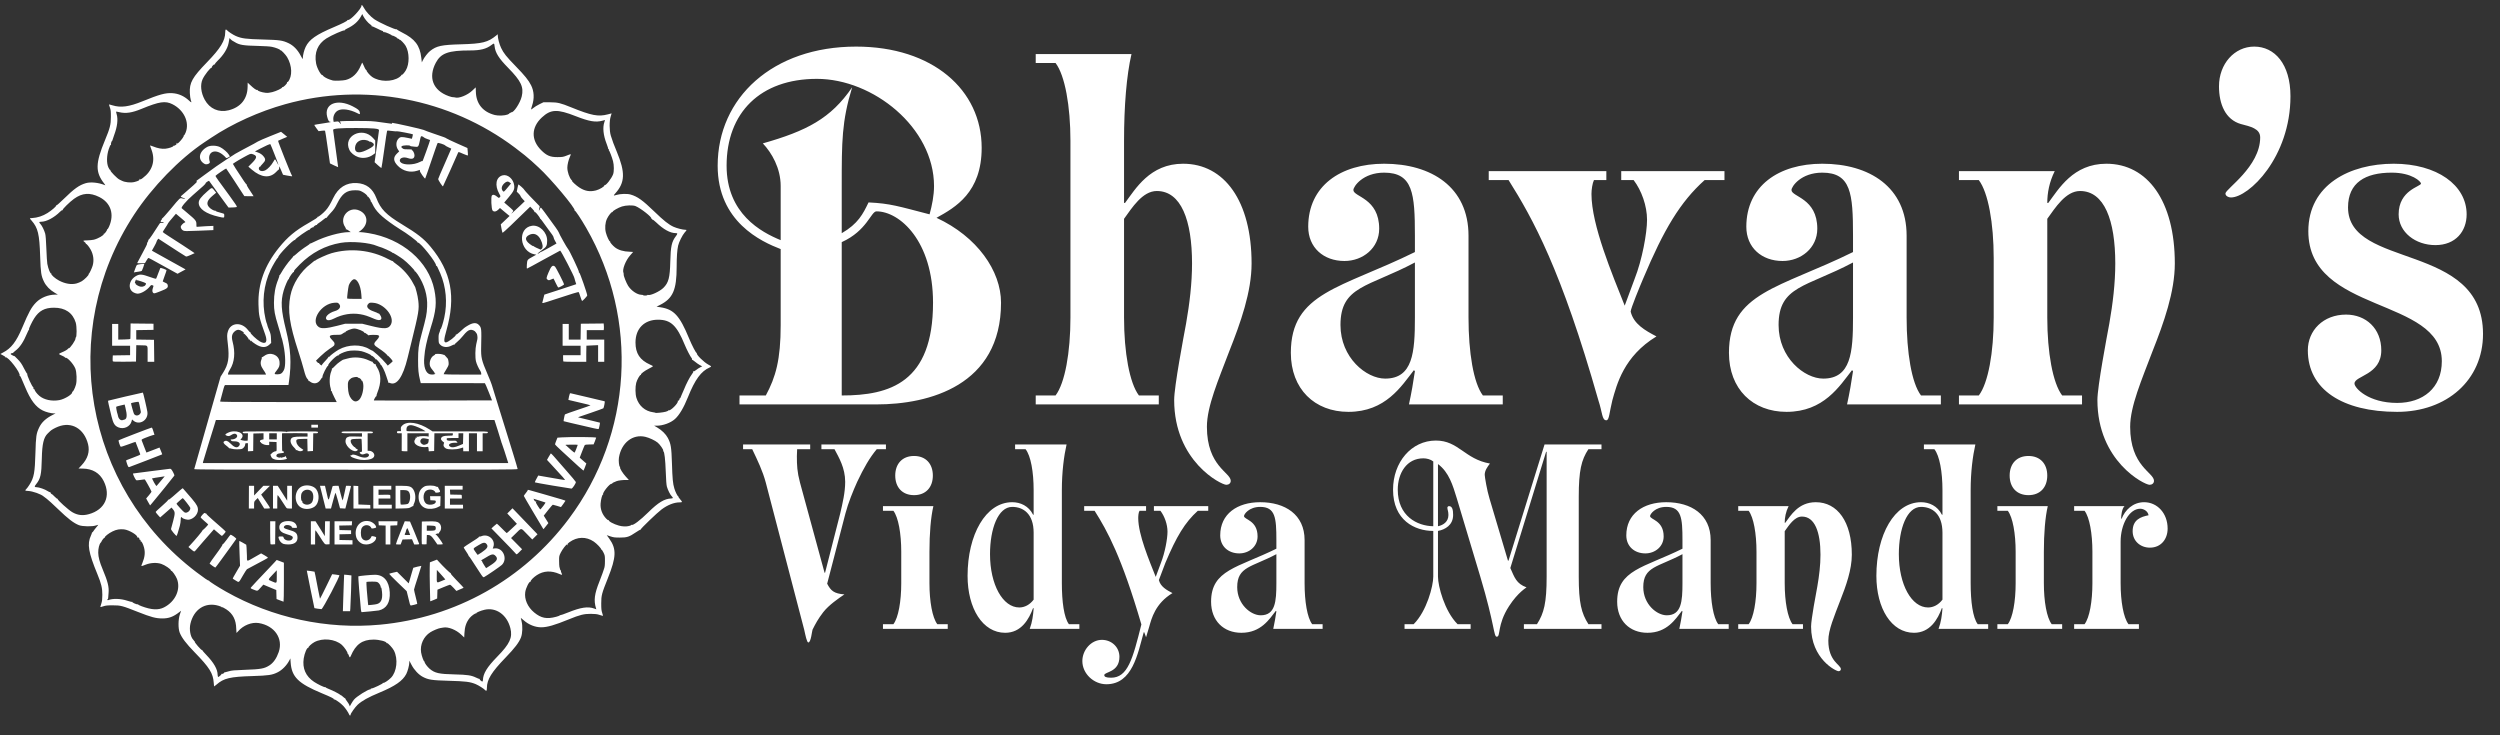 <svg width="136" height="40" viewBox="0 0 136 40" fill="none" xmlns="http://www.w3.org/2000/svg">
<rect x="0" y="0" width="136" height="40" fill="#333333" stroke="none"/>
<g clip-path="url(#clip0_176_15)">
<path d="M18.996 38.875C18.956 38.768 18.798 38.535 18.68 38.406C18.544 38.258 18.225 38.031 18.179 38.049C18.16 38.057 18.151 38.052 18.159 38.038C18.179 38.006 18.009 37.921 17.51 37.714C16.225 37.18 15.867 36.826 15.811 36.037L15.796 35.817L15.745 35.916C15.604 36.19 15.356 36.445 15.111 36.569C14.809 36.722 14.614 36.751 13.732 36.778C12.515 36.814 12.172 36.895 11.782 37.239C11.717 37.296 11.659 37.342 11.652 37.342C11.646 37.342 11.635 37.253 11.627 37.143C11.591 36.625 11.399 36.319 10.59 35.487C10.128 35.013 9.888 34.697 9.777 34.417C9.687 34.189 9.691 33.704 9.785 33.423L9.852 33.224L9.758 33.297C9.431 33.553 9.184 33.645 8.828 33.643C8.472 33.641 8.229 33.576 7.502 33.289C6.645 32.95 6.569 32.93 6.137 32.93C5.839 32.93 5.749 32.939 5.616 32.984C5.528 33.014 5.455 33.031 5.456 33.021C5.456 33.012 5.481 32.929 5.511 32.837C5.554 32.706 5.566 32.604 5.567 32.361C5.569 31.994 5.512 31.752 5.301 31.241C4.808 30.048 4.731 29.593 4.947 29.135C4.976 29.072 5 29.006 5 28.987C5 28.968 5.008 28.957 5.017 28.963C5.026 28.968 5.054 28.94 5.078 28.899C5.102 28.858 5.174 28.764 5.237 28.689C5.3 28.616 5.348 28.552 5.345 28.548C5.341 28.544 5.286 28.56 5.223 28.583C5.031 28.655 4.481 28.645 4.288 28.567C4.003 28.453 3.704 28.223 3.168 27.706C2.885 27.433 2.603 27.175 2.542 27.134C2.481 27.092 2.407 27.037 2.379 27.011C2.234 26.88 1.779 26.718 1.522 26.707C1.357 26.7 1.344 26.685 1.429 26.605C1.466 26.571 1.547 26.46 1.61 26.359C1.851 25.973 1.898 25.712 1.928 24.625C1.953 23.734 1.973 23.593 2.121 23.274C2.258 22.978 2.488 22.761 2.876 22.565L3.022 22.491L2.932 22.489C2.771 22.487 2.496 22.416 2.329 22.333C1.944 22.143 1.663 21.769 1.361 21.043C1.145 20.523 1.1 20.429 1.072 20.447C1.056 20.456 1.053 20.45 1.064 20.433C1.145 20.302 0.422 19.367 0.3 19.442C0.285 19.452 0.281 19.447 0.29 19.431C0.3 19.415 0.249 19.375 0.165 19.334C0.087 19.296 0.023 19.261 0.023 19.257C0.023 19.253 0.088 19.216 0.168 19.176C0.602 18.957 0.888 18.586 1.207 17.829C1.573 16.961 1.71 16.711 1.968 16.448C2.218 16.193 2.624 16.029 3.009 16.028L3.15 16.027L2.985 15.931C2.712 15.771 2.51 15.563 2.392 15.322C2.239 15.007 2.213 14.835 2.185 13.955C2.146 12.727 2.067 12.4 1.716 11.998C1.597 11.862 1.595 11.871 1.742 11.863C2.036 11.846 2.33 11.75 2.587 11.587C2.811 11.444 3.06 11.231 3.047 11.193C3.041 11.174 3.048 11.167 3.063 11.176C3.078 11.185 3.267 11.02 3.481 10.809C4.032 10.267 4.312 10.068 4.669 9.964C4.932 9.887 5.367 9.932 5.7 10.07C5.741 10.087 5.735 10.071 5.671 9.989C5.179 9.361 5.187 8.89 5.713 7.622C5.982 6.975 6.032 6.78 6.032 6.361C6.033 6.055 6.025 5.977 5.978 5.846C5.947 5.761 5.926 5.688 5.931 5.683C5.936 5.679 6.019 5.699 6.115 5.729C6.571 5.87 7.018 5.81 7.751 5.511C8.661 5.139 9.003 5.045 9.368 5.068C9.707 5.088 10.013 5.223 10.277 5.466C10.423 5.601 10.435 5.599 10.38 5.446C10.358 5.382 10.334 5.21 10.327 5.059C10.301 4.496 10.46 4.212 11.268 3.379C11.996 2.628 12.25 2.21 12.252 1.762C12.252 1.607 12.28 1.569 12.343 1.639C12.417 1.722 12.674 1.891 12.826 1.957C13.143 2.095 13.371 2.125 14.324 2.15C15.216 2.173 15.373 2.196 15.701 2.351C15.961 2.474 16.191 2.709 16.353 3.019C16.463 3.23 16.472 3.24 16.473 3.156C16.475 2.998 16.545 2.724 16.626 2.554C16.819 2.149 17.196 1.886 18.172 1.472C18.618 1.284 18.907 1.136 18.9 1.1C18.896 1.085 18.909 1.078 18.928 1.086C19.043 1.13 19.665 0.474 19.665 0.307C19.665 0.231 19.718 0.281 19.799 0.433C19.901 0.625 20.164 0.911 20.36 1.045C20.644 1.237 21.516 1.631 21.579 1.595C21.595 1.585 21.601 1.586 21.591 1.597C21.581 1.608 21.709 1.685 21.874 1.768C22.57 2.116 22.839 2.469 22.917 3.132L22.948 3.394L22.995 3.294C23.077 3.122 23.268 2.875 23.4 2.771C23.747 2.497 24.014 2.439 25.084 2.41C26.245 2.377 26.541 2.303 26.996 1.931L27.079 1.862V1.931C27.079 2.081 27.166 2.407 27.258 2.602C27.394 2.891 27.541 3.076 28.057 3.606C28.547 4.109 28.748 4.358 28.89 4.637C29.057 4.965 29.076 5.357 28.945 5.748C28.909 5.855 28.885 5.948 28.892 5.955C28.899 5.962 28.954 5.925 29.015 5.873C29.076 5.82 29.224 5.729 29.345 5.67L29.564 5.563L29.924 5.564C30.336 5.566 30.49 5.602 31.069 5.838C32.178 6.288 32.544 6.358 33.062 6.222C33.174 6.192 33.269 6.168 33.272 6.168C33.275 6.168 33.254 6.24 33.224 6.329C33.143 6.57 33.145 7.109 33.228 7.378C33.316 7.662 33.391 7.865 33.553 8.252C34.023 9.38 34.004 9.93 33.475 10.517C33.359 10.645 33.365 10.656 33.529 10.606C33.737 10.541 34.12 10.529 34.301 10.582C34.678 10.69 34.959 10.892 35.597 11.509C36.112 12.008 36.375 12.216 36.643 12.338C36.816 12.416 37.148 12.501 37.285 12.501C37.372 12.501 37.369 12.511 37.245 12.651C37.124 12.788 36.932 13.173 36.89 13.363C36.837 13.601 36.811 13.977 36.81 14.521C36.809 15.776 36.606 16.237 35.896 16.593L35.716 16.683L35.932 16.716C36.658 16.828 36.972 17.168 37.48 18.396C37.645 18.796 37.867 19.221 37.9 19.201C37.914 19.193 37.917 19.198 37.908 19.213C37.864 19.285 38.285 19.702 38.538 19.837C38.713 19.93 38.718 19.941 38.606 19.99C38.141 20.191 37.808 20.646 37.426 21.601C37.197 22.174 36.952 22.587 36.714 22.798C36.482 23.005 36.066 23.157 35.73 23.158L35.589 23.158L35.752 23.255C36.005 23.404 36.222 23.617 36.33 23.823C36.496 24.139 36.527 24.332 36.554 25.205C36.579 26.049 36.605 26.314 36.685 26.576C36.743 26.766 36.856 26.994 36.893 26.994C36.906 26.994 36.91 27.003 36.903 27.015C36.896 27.027 36.941 27.095 37.004 27.166C37.133 27.314 37.13 27.328 36.967 27.329C36.669 27.33 36.324 27.466 35.989 27.714C35.755 27.887 34.837 28.769 34.85 28.809C34.854 28.823 34.85 28.827 34.841 28.817C34.832 28.808 34.717 28.873 34.586 28.962C34.225 29.207 34.11 29.244 33.721 29.244C33.445 29.244 33.371 29.235 33.204 29.178L33.008 29.113L33.144 29.302C33.545 29.86 33.529 30.304 33.067 31.456C32.735 32.285 32.707 32.391 32.707 32.825C32.707 33.123 32.716 33.213 32.761 33.346C32.79 33.434 32.807 33.507 32.798 33.506C32.789 33.506 32.706 33.481 32.614 33.451C32.482 33.407 32.381 33.395 32.138 33.393C31.769 33.391 31.538 33.449 30.941 33.694C30.177 34.007 29.767 34.125 29.441 34.125C29.113 34.125 28.758 33.983 28.491 33.745C28.407 33.67 28.335 33.61 28.331 33.61C28.327 33.61 28.346 33.694 28.373 33.796C28.439 34.054 28.425 34.46 28.342 34.674C28.234 34.952 28.001 35.258 27.509 35.766C26.737 36.565 26.488 36.968 26.487 37.423C26.486 37.579 26.458 37.616 26.395 37.545C26.326 37.467 26.036 37.282 25.882 37.218C25.572 37.089 25.339 37.06 24.402 37.034C23.5 37.009 23.304 36.98 23.002 36.822C22.774 36.703 22.53 36.444 22.386 36.166L22.267 35.939L22.266 36.045C22.265 36.19 22.179 36.514 22.102 36.664C21.91 37.036 21.498 37.323 20.648 37.676C20.03 37.933 19.688 38.123 19.453 38.341C19.322 38.463 19.073 38.813 19.073 38.876C19.073 38.941 19.021 38.941 18.996 38.875ZM19.254 38.063C19.388 37.894 20.019 37.497 20.154 37.497C20.17 37.497 20.177 37.487 20.169 37.474C20.162 37.462 20.181 37.452 20.213 37.452C20.297 37.452 20.851 37.186 20.832 37.155C20.822 37.139 20.829 37.136 20.847 37.148C20.887 37.173 21.139 37.007 21.272 36.868C21.59 36.536 21.663 35.849 21.43 35.389C21.358 35.245 21.093 34.964 21.054 34.988C21.041 34.996 21.03 34.993 21.03 34.98C21.03 34.897 20.638 34.794 20.322 34.794C19.708 34.794 19.347 35.055 19.081 35.69C19.039 35.791 19.016 35.782 18.971 35.645C18.952 35.589 18.925 35.549 18.911 35.558C18.896 35.567 18.893 35.561 18.904 35.543C18.931 35.5 18.73 35.199 18.596 35.081C18.227 34.757 17.547 34.69 17.098 34.934C16.943 35.018 16.751 35.2 16.774 35.241C16.783 35.257 16.781 35.261 16.769 35.251C16.71 35.198 16.567 35.525 16.523 35.815C16.44 36.356 16.633 36.795 17.087 37.094C17.291 37.229 17.651 37.401 17.685 37.38C17.698 37.372 17.709 37.376 17.709 37.388C17.709 37.401 17.793 37.444 17.895 37.484C18.102 37.564 18.443 37.739 18.513 37.8C18.538 37.822 18.558 37.833 18.558 37.826C18.558 37.818 18.601 37.851 18.654 37.899C18.706 37.947 18.758 37.986 18.769 37.986C18.781 37.986 18.79 37.998 18.79 38.011C18.79 38.026 18.832 38.092 18.884 38.16C18.935 38.227 18.989 38.315 19.003 38.355L19.028 38.428L19.1 38.298C19.139 38.226 19.208 38.12 19.254 38.063ZM26.27 37.005C26.281 36.64 26.49 36.297 27.053 35.72C27.735 35.023 27.891 34.683 27.765 34.176C27.583 33.446 26.988 33.023 26.355 33.172C26.145 33.221 25.893 33.328 25.912 33.359C25.921 33.374 25.917 33.379 25.903 33.37C25.863 33.346 25.649 33.497 25.55 33.619C25.365 33.847 25.28 34.096 25.264 34.463C25.258 34.581 25.253 34.678 25.253 34.678C25.252 34.679 25.178 34.609 25.089 34.524C24.813 34.259 24.38 34.088 24.119 34.139C24.069 34.149 23.996 34.161 23.957 34.166C23.848 34.18 23.556 34.302 23.41 34.395C23.044 34.627 22.842 35.069 22.908 35.492C22.939 35.692 23.057 36.011 23.091 35.989C23.104 35.982 23.108 35.992 23.101 36.011C23.084 36.054 23.246 36.274 23.372 36.381C23.654 36.618 23.878 36.669 24.737 36.688C25.421 36.704 25.637 36.736 25.889 36.858C25.984 36.904 26.074 36.938 26.088 36.934C26.102 36.93 26.106 36.934 26.096 36.944C26.074 36.966 26.208 37.086 26.243 37.075C26.257 37.071 26.269 37.04 26.27 37.005ZM11.982 36.753C12.029 36.712 12.06 36.669 12.05 36.658C12.04 36.648 12.047 36.647 12.065 36.658C12.096 36.676 12.211 36.615 12.188 36.593C12.182 36.586 12.196 36.58 12.22 36.578C12.245 36.576 12.345 36.549 12.444 36.519C12.598 36.471 12.726 36.46 13.307 36.439C14.192 36.408 14.378 36.375 14.658 36.196C14.874 36.057 15.044 35.813 15.162 35.472C15.416 34.731 14.935 34.033 14.074 33.894C13.693 33.833 13.232 34.017 12.956 34.34C12.912 34.391 12.872 34.434 12.866 34.433C12.861 34.433 12.854 34.326 12.851 34.195C12.84 33.718 12.669 33.386 12.316 33.152C12.198 33.074 12.095 33.023 12.073 33.031C12.051 33.039 12.043 33.037 12.053 33.027C12.064 33.016 11.989 32.982 11.885 32.952C11.169 32.74 10.541 33.142 10.358 33.932C10.287 34.238 10.355 34.632 10.507 34.795C10.539 34.829 10.563 34.863 10.561 34.87C10.559 34.878 10.569 34.881 10.582 34.877C10.596 34.873 10.6 34.882 10.59 34.898C10.566 34.938 10.949 35.38 10.996 35.366C11.007 35.363 11.013 35.369 11.01 35.38C11.006 35.39 11.1 35.498 11.217 35.62C11.638 36.057 11.838 36.408 11.839 36.714C11.839 36.787 11.856 36.828 11.885 36.828C11.892 36.828 11.935 36.794 11.982 36.753ZM20.669 33.983C24.774 33.601 28.48 31.522 30.949 28.217C34.399 23.599 34.768 17.397 31.891 12.398C31.61 11.91 31.3 11.443 31.269 11.462C31.253 11.472 31.249 11.466 31.26 11.449C31.325 11.345 29.962 9.718 29.304 9.115C29.15 8.974 28.977 8.815 28.92 8.763C28.723 8.583 28.403 8.325 28.019 8.036C24.443 5.348 19.823 4.471 15.528 5.665C14.101 6.062 12.642 6.722 11.483 7.497C11.338 7.594 11.174 7.703 11.12 7.739C9.763 8.645 8.288 10.163 7.298 11.671C3.111 18.053 4.579 26.495 10.681 31.123C11.113 31.451 11.339 31.604 11.36 31.583C11.369 31.575 11.376 31.58 11.376 31.596C11.376 31.628 11.846 31.93 12.29 32.181C14.816 33.612 17.787 34.251 20.669 33.983ZM19.632 33.153C19.569 32.522 19.48 31.367 19.493 31.354C19.515 31.332 20.173 31.269 20.389 31.268C20.875 31.265 21.169 31.61 21.203 32.222C21.233 32.766 21.029 33.107 20.614 33.207C20.557 33.221 19.759 33.3 19.675 33.301C19.66 33.301 19.64 33.235 19.632 33.153ZM20.515 32.858C20.77 32.781 20.844 32.524 20.756 32.02C20.747 31.971 20.73 31.944 20.714 31.953C20.699 31.963 20.695 31.958 20.704 31.942C20.73 31.901 20.65 31.751 20.571 31.692C20.512 31.648 20.462 31.64 20.227 31.64C20.076 31.64 19.945 31.648 19.935 31.658C19.919 31.674 19.975 32.456 20.016 32.795L20.031 32.92L20.228 32.903C20.336 32.894 20.465 32.874 20.515 32.858ZM18.67 32.676C18.68 32.361 18.695 31.914 18.704 31.682L18.721 31.261L18.916 31.278C19.023 31.288 19.114 31.299 19.118 31.303C19.128 31.314 19.074 32.953 19.057 33.114L19.044 33.249H18.849H18.653L18.67 32.676ZM17.271 33.112L17.104 33.082L16.894 32.065C16.778 31.506 16.686 31.045 16.69 31.041C16.698 31.034 17.099 31.09 17.111 31.1C17.119 31.106 17.169 31.358 17.31 32.1C17.358 32.353 17.402 32.565 17.407 32.57C17.413 32.575 17.564 32.278 17.743 31.909L18.069 31.237L18.243 31.256C18.339 31.266 18.436 31.281 18.459 31.29C18.519 31.312 17.563 33.131 17.488 33.138C17.461 33.14 17.363 33.128 17.271 33.112ZM22.296 32.857C22.284 32.811 22.24 32.635 22.199 32.467L22.124 32.16L21.642 31.696C21.377 31.441 21.165 31.225 21.171 31.216C21.177 31.206 21.276 31.177 21.39 31.151L21.599 31.104L21.916 31.42L22.233 31.736L22.286 31.559C22.315 31.462 22.37 31.273 22.408 31.138C22.446 31.004 22.48 30.891 22.483 30.888C22.493 30.876 22.915 30.775 22.922 30.783C22.926 30.787 22.838 31.069 22.727 31.409C22.615 31.748 22.523 32.048 22.523 32.074C22.523 32.1 22.564 32.283 22.615 32.481C22.666 32.68 22.703 32.846 22.698 32.852C22.684 32.865 22.39 32.94 22.351 32.94C22.334 32.94 22.309 32.903 22.296 32.857ZM15.225 32.658L15.044 32.587L15.037 32.342L15.03 32.096L14.947 32.064C14.902 32.046 14.743 31.98 14.595 31.918L14.326 31.804L14.174 31.973C14 32.168 14.018 32.163 13.791 32.074C13.634 32.013 13.621 32.002 13.65 31.96C13.679 31.919 14.139 31.428 14.662 30.881C14.764 30.775 14.893 30.637 14.95 30.574L15.053 30.461L15.248 30.535L15.444 30.61V31.672C15.444 32.256 15.435 32.733 15.424 32.732C15.414 32.731 15.324 32.697 15.225 32.658ZM15.057 31.364L15.056 31.023L14.851 31.241C14.56 31.551 14.564 31.528 14.782 31.621C15.073 31.746 15.057 31.76 15.057 31.364ZM23.386 31.956C23.376 31.542 23.372 31.065 23.377 30.897L23.385 30.591L23.578 30.517L23.771 30.443L23.858 30.54C24.111 30.822 24.489 31.187 24.512 31.172C24.528 31.163 24.531 31.169 24.519 31.187C24.507 31.207 24.602 31.323 24.781 31.507C25.083 31.816 25.227 31.971 25.218 31.978C25.215 31.98 25.126 32.019 25.02 32.064L24.827 32.147L24.672 31.977C24.587 31.884 24.5 31.808 24.479 31.809C24.458 31.81 24.296 31.871 24.119 31.945L23.797 32.079L23.79 32.319L23.782 32.558L23.648 32.617C23.574 32.649 23.489 32.684 23.459 32.693L23.404 32.71L23.386 31.956ZM24.003 31.614C24.06 31.59 24.133 31.56 24.166 31.547L24.226 31.524L24.147 31.428C24.104 31.375 24 31.257 23.916 31.166L23.764 31.002L23.76 31.309C23.755 31.742 23.742 31.725 24.003 31.614ZM12.831 31.586C12.746 31.535 12.671 31.489 12.665 31.483C12.652 31.471 12.714 31.355 12.916 31.015L13.058 30.775L13.032 30.113C13.018 29.75 13.011 29.444 13.016 29.434C13.021 29.424 13.109 29.465 13.211 29.525L13.397 29.634L13.413 29.788C13.422 29.872 13.431 30.073 13.433 30.234C13.436 30.578 13.388 30.571 13.865 30.298L14.205 30.104L14.4 30.214C14.553 30.301 14.588 30.332 14.562 30.355C14.544 30.372 14.292 30.509 14.002 30.661C13.712 30.812 13.456 30.949 13.434 30.966C13.412 30.983 13.317 31.13 13.223 31.293C12.973 31.725 13.012 31.695 12.831 31.586ZM26.085 31.12C25.602 30.373 25.528 30.263 25.511 30.263C25.5 30.263 25.492 30.248 25.492 30.23C25.492 30.212 25.432 30.109 25.359 30.002C25.286 29.894 25.226 29.796 25.226 29.784C25.227 29.763 25.436 29.622 25.912 29.322C26.003 29.265 26.068 29.208 26.057 29.196C26.046 29.184 26.05 29.181 26.066 29.191C26.082 29.2 26.137 29.19 26.188 29.169C26.567 29.011 26.973 29.374 26.838 29.751L26.805 29.844L26.913 29.832C27.365 29.781 27.634 30.399 27.304 30.729C27.233 30.801 26.482 31.316 26.333 31.395C26.287 31.42 26.263 31.394 26.085 31.12ZM26.783 30.687C27.05 30.5 27.095 30.378 26.953 30.236C26.828 30.111 26.749 30.13 26.337 30.386C26.285 30.418 26.228 30.451 26.21 30.459C26.193 30.468 26.178 30.486 26.178 30.499C26.178 30.513 26.189 30.517 26.201 30.509C26.214 30.502 26.223 30.51 26.221 30.527C26.219 30.545 26.268 30.637 26.33 30.733L26.442 30.907L26.535 30.851C26.587 30.82 26.698 30.746 26.783 30.687ZM26.198 30.053C26.515 29.839 26.578 29.731 26.467 29.594C26.384 29.492 26.284 29.504 26.048 29.648C25.704 29.857 25.725 29.816 25.858 30.014C25.922 30.108 25.98 30.186 25.987 30.186C25.994 30.186 26.089 30.126 26.198 30.053ZM11.55 30.776C11.468 30.718 11.402 30.663 11.402 30.654C11.402 30.637 11.528 30.459 11.924 29.917C12.034 29.766 12.116 29.63 12.107 29.614C12.097 29.598 12.101 29.593 12.116 29.603C12.132 29.612 12.224 29.508 12.329 29.362C12.43 29.221 12.524 29.098 12.537 29.091C12.574 29.068 12.873 29.283 12.853 29.319C12.843 29.335 12.734 29.488 12.611 29.658C12.487 29.828 12.24 30.17 12.06 30.418C11.881 30.665 11.726 30.871 11.716 30.875C11.706 30.878 11.631 30.834 11.55 30.776ZM28.032 30.089C27.981 30.024 27.655 29.686 26.992 29.009L26.734 28.745L26.874 28.617C26.952 28.547 27.022 28.489 27.031 28.488C27.039 28.487 27.16 28.603 27.299 28.744C27.439 28.886 27.559 29.001 27.567 29.001C27.575 29.001 27.703 28.887 27.851 28.747L28.12 28.495L27.858 28.214L27.595 27.933L27.737 27.792L27.879 27.65L28.078 27.856C28.188 27.969 28.494 28.288 28.759 28.564L29.241 29.066L29.099 29.208L28.957 29.349L28.659 29.045C28.314 28.693 28.394 28.693 28.026 29.051L27.801 29.27L28.101 29.574L28.402 29.879L28.263 30.019C28.101 30.183 28.104 30.182 28.032 30.089ZM10.395 29.881L10.25 29.757L10.369 29.63C10.614 29.369 11.028 28.872 11.022 28.847C11.019 28.833 11.025 28.824 11.037 28.828C11.057 28.834 11.325 28.558 11.325 28.531C11.325 28.523 11.232 28.439 11.119 28.344C11.005 28.248 10.913 28.157 10.914 28.142C10.914 28.126 10.96 28.062 11.015 28C11.096 27.908 11.122 27.891 11.151 27.916C11.171 27.932 11.196 27.937 11.207 27.927C11.217 27.916 11.222 27.922 11.217 27.939C11.213 27.956 11.371 28.11 11.569 28.282C12.109 28.75 12.277 28.902 12.277 28.925C12.277 28.936 12.232 28.996 12.176 29.057C12.083 29.16 12.072 29.165 12.028 29.128C12.002 29.107 11.904 29.022 11.81 28.941L11.639 28.794L11.497 28.956C11.419 29.045 11.214 29.279 11.041 29.477C10.868 29.674 10.696 29.874 10.659 29.921C10.573 30.029 10.568 30.028 10.395 29.881ZM14.715 29.604C14.705 29.593 14.697 29.309 14.697 28.972V28.358H14.839H14.981L14.974 28.982L14.967 29.607L14.85 29.614C14.786 29.619 14.725 29.614 14.715 29.604ZM15.405 29.583C15.3 29.537 15.214 29.439 15.173 29.32C15.13 29.192 15.138 29.182 15.288 29.182C15.399 29.182 15.414 29.189 15.428 29.247C15.472 29.42 15.821 29.471 15.904 29.316C15.969 29.194 15.919 29.154 15.577 29.054C15.338 28.985 15.214 28.88 15.196 28.731C15.167 28.492 15.347 28.346 15.675 28.346C15.946 28.346 16.104 28.447 16.149 28.648C16.165 28.718 16.165 28.718 16.023 28.718C15.945 28.718 15.881 28.707 15.881 28.693C15.881 28.58 15.576 28.512 15.484 28.605C15.389 28.7 15.44 28.748 15.715 28.823C16.073 28.921 16.167 28.999 16.183 29.214C16.203 29.48 16.029 29.619 15.675 29.618C15.569 29.618 15.447 29.602 15.405 29.583ZM16.911 28.989V28.358H17.038H17.165L17.328 28.615C17.417 28.757 17.531 28.939 17.58 29.02L17.67 29.168L17.677 28.763L17.684 28.358H17.813H17.942L17.935 28.982L17.928 29.607L17.806 29.614C17.666 29.623 17.672 29.63 17.361 29.135C17.262 28.977 17.172 28.848 17.162 28.848C17.151 28.848 17.142 29.021 17.142 29.233V29.619H17.027H16.911V28.989ZM18.198 28.989V28.358H18.676H19.153L19.145 28.468L19.138 28.577L18.795 28.584L18.453 28.591L18.46 28.713L18.468 28.834L18.784 28.842L19.099 28.849V28.95V29.052L18.784 29.059L18.468 29.066V29.221V29.375L18.822 29.382L19.176 29.389V29.504V29.619H18.687H18.198V28.989ZM19.671 29.565C19.54 29.5 19.416 29.358 19.382 29.233C19.232 28.695 19.598 28.246 20.096 28.357C20.277 28.398 20.463 28.565 20.463 28.687C20.463 28.721 20.221 28.772 20.21 28.741C20.132 28.525 19.802 28.509 19.682 28.715C19.616 28.828 19.613 29.133 19.677 29.257C19.796 29.486 20.125 29.436 20.212 29.176C20.223 29.142 20.463 29.199 20.463 29.235C20.463 29.524 19.989 29.722 19.671 29.565ZM20.978 29.105V28.59L20.907 28.588C20.869 28.587 20.785 28.584 20.721 28.581L20.605 28.577L20.597 28.468L20.589 28.358H21.107H21.625L21.617 28.468L21.609 28.577L21.422 28.584L21.236 28.592V29.106V29.619H21.107H20.978V29.105ZM21.539 29.605C21.531 29.598 21.636 29.313 21.772 28.974L22.019 28.356L22.161 28.363L22.304 28.371L22.553 28.963C22.69 29.289 22.803 29.57 22.804 29.587C22.805 29.609 22.762 29.619 22.669 29.619H22.532L22.473 29.477L22.414 29.335L22.156 29.342L21.898 29.349L21.846 29.484L21.795 29.619H21.674C21.608 29.619 21.547 29.613 21.539 29.605ZM22.25 28.931C22.214 28.835 22.175 28.747 22.163 28.735C22.144 28.716 22.074 28.873 22.073 28.937C22.073 28.951 22.065 28.969 22.056 28.976C22.048 28.983 22.032 29.015 22.023 29.047C22.005 29.102 22.011 29.105 22.16 29.105H22.314L22.25 28.931ZM22.947 29.588C22.94 29.569 22.937 29.288 22.941 28.962L22.948 28.371L23.269 28.363C23.683 28.353 23.794 28.37 23.891 28.457C24.022 28.574 24.034 28.809 23.914 28.936C23.885 28.967 23.87 29.002 23.881 29.014C23.891 29.026 23.887 29.028 23.872 29.02C23.856 29.011 23.808 29.017 23.765 29.033L23.686 29.063L23.749 29.112C23.809 29.16 24.053 29.501 24.084 29.581C24.096 29.613 24.071 29.619 23.946 29.619H23.794L23.644 29.401C23.479 29.162 23.413 29.105 23.297 29.105H23.22L23.212 29.356L23.205 29.607L23.082 29.614C22.998 29.62 22.956 29.612 22.947 29.588ZM23.657 28.846C23.723 28.811 23.726 28.653 23.662 28.62C23.637 28.607 23.527 28.594 23.417 28.592L23.218 28.587V28.73V28.873H23.413C23.52 28.873 23.63 28.861 23.657 28.846ZM9.436 28.983C9.345 28.875 9.296 28.795 9.305 28.77C9.313 28.749 9.365 28.556 9.42 28.343C9.532 27.91 9.53 27.85 9.4 27.695L9.33 27.611L9.021 27.88L8.713 28.149L8.591 28.015C8.524 27.942 8.469 27.869 8.468 27.852C8.468 27.836 8.624 27.688 8.815 27.522C9.009 27.353 9.155 27.209 9.145 27.193C9.135 27.177 9.141 27.174 9.159 27.185C9.177 27.196 9.273 27.128 9.401 27.014C9.711 26.736 9.935 26.548 9.943 26.559C9.946 26.565 10.036 26.668 10.142 26.788C10.625 27.336 10.724 27.472 10.761 27.639C10.82 27.901 10.586 28.213 10.289 28.268C10.184 28.288 9.96 28.226 9.908 28.164C9.851 28.096 9.832 28.125 9.831 28.274C9.831 28.356 9.809 28.504 9.783 28.603C9.701 28.915 9.621 29.156 9.601 29.156C9.59 29.156 9.516 29.078 9.436 28.983ZM10.219 27.856C10.304 27.811 10.368 27.7 10.352 27.625C10.341 27.577 9.97 27.097 9.943 27.097C9.922 27.097 9.6 27.384 9.6 27.402C9.601 27.433 9.964 27.83 10.02 27.862C10.094 27.903 10.129 27.902 10.219 27.856ZM29.522 28.723C29.5 28.685 29.259 28.282 28.988 27.826C28.717 27.37 28.496 26.988 28.496 26.977C28.497 26.965 28.548 26.892 28.61 26.815C28.673 26.738 28.719 26.667 28.712 26.657C28.697 26.631 28.719 26.637 29.576 26.883C30.594 27.176 30.761 27.226 30.761 27.243C30.761 27.253 30.524 27.587 30.517 27.585C30.517 27.585 30.423 27.556 30.31 27.521C30.197 27.486 30.091 27.457 30.076 27.457C30.06 27.457 29.942 27.591 29.814 27.754L29.58 28.052L29.706 28.254L29.832 28.457L29.702 28.62C29.63 28.71 29.57 28.785 29.567 28.788C29.565 28.79 29.544 28.761 29.522 28.723ZM29.554 27.524C29.634 27.421 29.686 27.336 29.67 27.335C29.654 27.334 29.503 27.286 29.334 27.228C29.165 27.17 29.024 27.126 29.02 27.13C29.016 27.134 29.037 27.174 29.066 27.22C29.111 27.292 29.125 27.299 29.161 27.271C29.198 27.242 29.199 27.243 29.169 27.282C29.138 27.321 29.149 27.352 29.255 27.521C29.321 27.627 29.383 27.714 29.392 27.713C29.401 27.712 29.474 27.627 29.554 27.524ZM16.457 27.647C15.95 27.467 15.965 26.609 16.477 26.439C16.737 26.353 17.067 26.433 17.202 26.614C17.403 26.882 17.363 27.371 17.126 27.552C16.949 27.686 16.678 27.725 16.457 27.647ZM16.945 27.358C17.047 27.256 17.077 26.964 17.002 26.806C16.891 26.573 16.524 26.588 16.41 26.829C16.358 26.938 16.364 27.216 16.419 27.25C16.437 27.261 16.451 27.277 16.45 27.286C16.442 27.34 16.456 27.36 16.531 27.407C16.657 27.486 16.838 27.464 16.945 27.358ZM23.166 27.651C22.918 27.569 22.769 27.337 22.771 27.032C22.773 26.762 22.878 26.579 23.098 26.459C23.212 26.398 23.584 26.398 23.704 26.459C23.751 26.484 23.803 26.496 23.82 26.487C23.835 26.478 23.841 26.479 23.831 26.49C23.822 26.5 23.842 26.55 23.877 26.6C23.971 26.74 23.96 26.778 23.817 26.797C23.738 26.808 23.691 26.804 23.685 26.787C23.634 26.634 23.355 26.581 23.189 26.692C22.979 26.834 22.997 27.304 23.217 27.418C23.391 27.508 23.707 27.432 23.707 27.301C23.707 27.23 23.703 27.228 23.559 27.22L23.411 27.212L23.403 27.103L23.395 26.994H23.681H23.966L23.959 27.258L23.951 27.521L23.802 27.596C23.62 27.687 23.349 27.71 23.166 27.65V27.651ZM13.539 27.045L13.542 26.427H13.682H13.822L13.823 26.691L13.824 26.955L14.076 26.691L14.327 26.427H14.505H14.683L14.445 26.666L14.207 26.905L14.442 27.25C14.744 27.694 14.736 27.663 14.539 27.663H14.374L14.198 27.378L14.022 27.092L13.922 27.19C13.823 27.286 13.822 27.291 13.822 27.475V27.663H13.679H13.537L13.539 27.045ZM14.851 27.045V26.427H14.98H15.108L15.252 26.653C15.332 26.777 15.448 26.959 15.51 27.058L15.623 27.238L15.623 26.833L15.624 26.427H15.752H15.881V27.045V27.663H15.74C15.602 27.663 15.597 27.661 15.53 27.554C15.286 27.167 15.114 26.92 15.1 26.934C15.091 26.943 15.083 27.111 15.083 27.307V27.663H14.967H14.851L14.851 27.045ZM17.561 27.045L17.406 26.427H17.542H17.679L17.76 26.781C17.875 27.287 17.865 27.283 17.976 26.875C18.029 26.678 18.078 26.497 18.085 26.473C18.096 26.436 18.128 26.427 18.258 26.427H18.418L18.52 26.826C18.576 27.046 18.629 27.226 18.637 27.226C18.646 27.226 18.691 27.046 18.739 26.826L18.825 26.427H18.964C19.084 26.427 19.101 26.433 19.089 26.473C19.081 26.497 19.022 26.732 18.957 26.994C18.892 27.256 18.827 27.514 18.813 27.568L18.787 27.666L18.642 27.658L18.497 27.65L18.38 27.22C18.316 26.983 18.256 26.797 18.247 26.808C18.238 26.818 18.18 27.015 18.118 27.245L18.006 27.663H17.861H17.715L17.561 27.045ZM19.228 27.044V26.425L19.358 26.433L19.489 26.44L19.493 26.942L19.498 27.444L19.82 27.457L20.142 27.47L20.145 27.567L20.148 27.663H19.688H19.228V27.044ZM20.309 27.045V26.427H20.798H21.287V26.53V26.633H20.94H20.592V26.777V26.921L20.817 26.916C21.258 26.907 21.236 26.902 21.236 27.02V27.122H20.914H20.592V27.29V27.457H20.953H21.313V27.56V27.663H20.811H20.309V27.045ZM21.519 27.047V26.427L21.86 26.428C22.261 26.429 22.376 26.465 22.482 26.625C22.613 26.823 22.633 27.17 22.526 27.386C22.497 27.444 22.48 27.501 22.487 27.514C22.495 27.526 22.491 27.532 22.48 27.529C22.468 27.525 22.412 27.551 22.355 27.586C22.26 27.645 22.224 27.651 21.886 27.659L21.519 27.667V27.047ZM22.176 27.415C22.28 27.375 22.346 27.069 22.293 26.873C22.25 26.711 22.167 26.659 21.953 26.659H21.776V27.041C21.776 27.251 21.785 27.432 21.796 27.443C21.816 27.463 22.105 27.442 22.176 27.415ZM24.196 27.045V26.427H24.682H25.168L25.166 26.53L25.165 26.633H24.82H24.477L24.484 26.768L24.492 26.904L24.737 26.909C24.871 26.912 25.013 26.915 25.052 26.915C25.117 26.916 25.123 26.925 25.123 27.02V27.122H24.801H24.479V27.29V27.457H24.833L25.187 27.457L25.189 27.56L25.191 27.663H24.693H24.196V27.045L24.196 27.045ZM8.127 27.43C8.106 27.395 8.058 27.311 8.02 27.242L7.952 27.116L8.107 26.934C8.192 26.834 8.252 26.746 8.242 26.738C8.231 26.73 8.219 26.707 8.215 26.687C8.205 26.643 7.9 26.095 7.878 26.082C7.869 26.077 7.764 26.089 7.644 26.108C7.524 26.127 7.419 26.135 7.409 26.124C7.339 26.045 7.206 25.758 7.24 25.758C7.261 25.758 7.707 25.7 8.23 25.629C8.754 25.559 9.212 25.501 9.247 25.501C9.3 25.501 9.329 25.531 9.407 25.67C9.459 25.762 9.495 25.852 9.488 25.869C9.476 25.899 8.49 27.116 8.276 27.366L8.166 27.494L8.127 27.43ZM8.749 26.163L8.961 25.912L8.862 25.927C8.548 25.973 8.276 26.018 8.268 26.026C8.264 26.03 8.314 26.129 8.379 26.246C8.445 26.362 8.507 26.448 8.517 26.436C8.528 26.424 8.632 26.302 8.749 26.163ZM30.072 26.417C29.545 26.329 29.107 26.249 29.098 26.241C29.086 26.229 29.179 26.04 29.279 25.869C29.281 25.866 29.6 25.921 29.988 25.992C30.377 26.062 30.709 26.117 30.727 26.113C30.759 26.106 30.637 25.967 30.007 25.288L29.756 25.018L29.848 24.854C29.899 24.764 29.949 24.681 29.96 24.67C29.971 24.659 30.042 24.724 30.119 24.814C30.196 24.905 30.499 25.252 30.793 25.585C31.087 25.918 31.327 26.205 31.327 26.221C31.327 26.304 31.14 26.582 31.087 26.58C31.056 26.579 30.599 26.506 30.072 26.417ZM31.481 25.381C31.347 25.259 31.173 25.1 31.095 25.027C31.017 24.953 30.783 24.739 30.574 24.549C30.365 24.36 30.194 24.189 30.194 24.171C30.194 24.152 30.224 24.063 30.26 23.973L30.325 23.809L30.575 23.793C31.053 23.761 32.434 23.773 32.432 23.808C32.431 23.826 32.399 23.916 32.361 24.008L32.292 24.175L32.064 24.179C31.939 24.181 31.827 24.193 31.815 24.205C31.804 24.217 31.737 24.377 31.666 24.561L31.537 24.896L31.606 24.96C31.644 24.995 31.725 25.067 31.787 25.119L31.898 25.213L31.825 25.408C31.785 25.515 31.746 25.603 31.739 25.602C31.732 25.602 31.616 25.502 31.481 25.381ZM31.35 24.417C31.394 24.303 31.43 24.204 31.43 24.198C31.43 24.193 31.271 24.188 31.076 24.189C30.796 24.189 30.733 24.196 30.773 24.219C30.801 24.235 30.842 24.269 30.863 24.294C30.92 24.359 31.233 24.625 31.254 24.625C31.263 24.625 31.307 24.532 31.35 24.417ZM10.565 25.52C10.571 25.502 10.896 24.364 11.287 22.991L11.999 20.494L12.137 20.275C12.425 19.818 12.483 19.472 12.396 18.725C12.344 18.285 12.344 18.207 12.396 18.034C12.544 17.534 13.15 17.496 13.5 17.965C13.551 18.033 13.603 18.082 13.617 18.073C13.63 18.065 13.635 18.074 13.627 18.094C13.609 18.142 13.961 18.474 14.136 18.574C14.464 18.762 14.576 18.611 14.423 18.186C14.102 17.292 14.078 17.185 14.061 16.568C14.03 15.445 14.392 14.441 15.179 13.469C15.652 12.886 16.063 12.543 16.784 12.134C17.147 11.928 17.286 11.834 17.277 11.801C17.273 11.787 17.281 11.783 17.294 11.791C17.323 11.809 17.577 11.603 17.716 11.448C17.853 11.296 17.961 11.12 18.127 10.774C18.403 10.201 18.837 9.925 19.408 9.958C19.93 9.989 20.275 10.253 20.475 10.776C20.705 11.376 21.004 11.682 21.869 12.204C22.713 12.714 23.061 12.987 23.424 13.425C24.554 14.789 24.809 16.134 24.285 17.975C24.141 18.482 24.135 18.627 24.258 18.627C24.37 18.627 24.833 18.268 24.797 18.209C24.787 18.193 24.792 18.189 24.809 18.2C24.826 18.21 24.908 18.153 25.002 18.066C25.243 17.842 25.264 17.825 25.438 17.719C25.722 17.547 25.917 17.533 26.052 17.678C26.194 17.829 26.198 17.866 26.175 18.872C26.162 19.46 26.193 19.593 26.526 20.365C26.63 20.606 26.732 20.86 26.752 20.931C26.773 21.002 26.949 21.57 27.142 22.193C27.336 22.816 27.534 23.453 27.582 23.609C27.63 23.764 27.78 24.249 27.915 24.685C28.05 25.121 28.16 25.495 28.16 25.515C28.16 25.547 27.008 25.552 19.357 25.552C12.326 25.552 10.556 25.546 10.565 25.52ZM27.632 25.134C27.559 24.885 27.299 24.095 27.287 24.085C27.279 24.078 27.271 24.054 27.27 24.033C27.268 24.012 27.184 23.736 27.082 23.422L26.898 22.849H19.321H11.744L11.677 23.074C11.639 23.198 11.486 23.694 11.335 24.175C11.184 24.656 11.055 25.082 11.048 25.121L11.036 25.192H19.342H27.649L27.632 25.134ZM14.974 25.002C14.906 24.983 14.83 24.949 14.804 24.925C14.758 24.883 14.683 24.691 14.722 24.715C14.734 24.722 14.75 24.711 14.758 24.69C14.778 24.638 14.929 24.548 14.997 24.548C15.05 24.548 15.052 24.538 15.048 24.297L15.044 24.046L14.845 24.039L14.645 24.031V24.122V24.213H14.516C14.389 24.213 14.182 24.115 14.182 24.054C14.182 24.041 14.172 24.037 14.16 24.044C14.148 24.052 14.139 24.032 14.141 24.001C14.143 23.959 14.166 23.94 14.24 23.922L14.336 23.899V23.734V23.568L14.06 23.576L13.783 23.583L13.778 24.059L13.773 24.535L13.63 24.543L13.487 24.551V24.331V24.111H13.413C13.351 24.111 13.339 24.121 13.339 24.177C13.339 24.257 13.261 24.369 13.176 24.413C13.091 24.456 12.719 24.454 12.592 24.409C12.534 24.388 12.481 24.379 12.473 24.387C12.464 24.395 12.457 24.391 12.457 24.377C12.457 24.363 12.405 24.313 12.341 24.267C12.174 24.147 12.123 24.064 12.187 24.017C12.286 23.945 12.384 23.973 12.522 24.113C12.739 24.335 12.88 24.385 12.986 24.279C13.123 24.142 13.011 24.008 12.761 24.008C12.626 24.008 12.593 23.999 12.566 23.956C12.537 23.91 12.54 23.905 12.595 23.905C12.835 23.905 12.992 23.733 12.852 23.623C12.783 23.568 12.697 23.586 12.542 23.687C12.473 23.732 12.405 23.734 12.316 23.694C12.227 23.653 12.244 23.62 12.391 23.546C12.811 23.336 13.378 23.564 13.14 23.848L13.076 23.924L13.187 23.955C13.247 23.972 13.337 23.982 13.386 23.977L13.474 23.969L13.482 23.77L13.489 23.57H13.347C13.221 23.57 13.204 23.564 13.204 23.518C13.204 23.468 13.221 23.467 14.386 23.467C15.307 23.467 15.571 23.474 15.581 23.499C15.591 23.525 15.594 23.525 15.596 23.499C15.598 23.474 15.786 23.467 16.447 23.467C17.28 23.467 17.297 23.468 17.297 23.518C17.297 23.563 17.28 23.57 17.169 23.57H17.041L17.034 24.053L17.027 24.535L16.879 24.543L16.732 24.551L16.725 24.211L16.718 23.872L16.462 23.877C16.144 23.883 16.107 23.9 16.12 24.034C16.133 24.156 16.234 24.294 16.379 24.387C16.438 24.425 16.492 24.46 16.499 24.466C16.506 24.471 16.489 24.492 16.462 24.512C16.396 24.56 16.267 24.558 16.196 24.508C16.164 24.486 16.125 24.476 16.109 24.486C16.092 24.497 16.086 24.493 16.095 24.479C16.104 24.465 16.064 24.408 16.007 24.353C15.83 24.182 15.764 24.001 15.832 23.875C15.883 23.779 16.01 23.75 16.382 23.75H16.731V23.661V23.572L16.158 23.564C15.843 23.56 15.53 23.561 15.463 23.565L15.341 23.573V24.061C15.341 24.531 15.342 24.548 15.392 24.548C15.425 24.548 15.444 24.565 15.444 24.597C15.444 24.638 15.419 24.647 15.276 24.656C15.11 24.666 15.035 24.71 15.032 24.799C15.031 24.856 15.189 24.919 15.245 24.884C15.284 24.86 15.29 24.86 15.275 24.885C15.26 24.909 15.268 24.912 15.304 24.898C15.331 24.887 15.391 24.872 15.437 24.864C15.482 24.857 15.514 24.84 15.506 24.828C15.498 24.816 15.511 24.813 15.533 24.822C15.556 24.831 15.568 24.844 15.56 24.852C15.553 24.86 15.564 24.886 15.586 24.91C15.623 24.951 15.62 24.956 15.547 24.982C15.411 25.029 15.107 25.04 14.974 25.002ZM15.057 23.737V23.57H14.851H14.645V23.737V23.905H14.851H15.057V23.737ZM19.614 25.012C19.439 24.988 19.153 24.892 19.093 24.839C19.05 24.8 19.055 24.74 19.099 24.767C19.111 24.774 19.128 24.769 19.137 24.755C19.165 24.711 19.291 24.725 19.437 24.789C19.746 24.925 19.981 24.929 20.061 24.799C20.113 24.717 19.996 24.631 19.891 24.674C19.747 24.732 19.693 24.736 19.627 24.692C19.545 24.639 19.545 24.605 19.627 24.584L19.692 24.568L19.685 24.217C19.679 23.901 19.674 23.866 19.633 23.869C19.608 23.871 19.484 23.874 19.357 23.876C19.098 23.879 19.053 23.91 19.087 24.064C19.107 24.152 19.272 24.35 19.308 24.327C19.321 24.319 19.329 24.328 19.325 24.346C19.321 24.364 19.355 24.398 19.401 24.422C19.48 24.462 19.482 24.466 19.438 24.506C19.268 24.659 18.825 24.331 18.796 24.031C18.783 23.897 18.85 23.776 18.938 23.776C18.957 23.776 18.968 23.767 18.961 23.757C18.955 23.746 19.116 23.741 19.32 23.745L19.691 23.753V23.661V23.57H19.138C18.601 23.57 18.584 23.568 18.584 23.518C18.584 23.468 18.601 23.467 19.434 23.467C20.266 23.467 20.283 23.468 20.283 23.518C20.283 23.564 20.266 23.57 20.142 23.57H20V24.046V24.522H20.065C20.305 24.522 20.455 24.762 20.302 24.901C20.193 25.001 19.885 25.05 19.614 25.012ZM21.852 24.529C21.852 24.518 21.852 24.298 21.853 24.04L21.855 23.57H21.726C21.608 23.57 21.596 23.564 21.596 23.512C21.596 23.461 21.609 23.454 21.705 23.454H21.815L21.807 23.344C21.799 23.248 21.809 23.223 21.885 23.147C22.147 22.885 22.77 22.975 23.367 23.362L23.529 23.467H25.034C26.521 23.467 26.539 23.468 26.539 23.518C26.539 23.564 26.521 23.57 26.397 23.57H26.256V24.059V24.548H26.101H25.947V24.059V23.57H25.728H25.509V24.059V24.548H25.355H25.2V24.445C25.2 24.389 25.197 24.342 25.194 24.343C25.19 24.343 25.114 24.366 25.024 24.394C24.792 24.467 24.373 24.466 24.253 24.394C24.141 24.325 24.101 24.235 24.142 24.145C24.168 24.087 24.167 24.072 24.133 24.053C24.069 24.017 23.99 23.924 23.99 23.885C23.99 23.755 24.123 23.699 24.434 23.699C24.63 23.699 24.634 23.697 24.634 23.634V23.57H24.132H23.631L23.624 24.053L23.617 24.535L23.47 24.543L23.324 24.551L23.316 24.427C23.311 24.352 23.296 24.306 23.279 24.309C22.82 24.395 22.399 24.143 22.587 23.894C22.608 23.867 22.618 23.835 22.61 23.823C22.602 23.811 22.606 23.802 22.617 23.804C22.691 23.817 22.709 23.801 22.674 23.757C22.642 23.716 22.643 23.715 22.682 23.745C22.714 23.771 22.739 23.772 22.777 23.752C22.852 23.712 23.287 23.716 23.304 23.757C23.311 23.774 23.318 23.739 23.319 23.679L23.321 23.57H22.742H22.162V24.059V24.548H22.008C21.923 24.548 21.853 24.54 21.852 24.529ZM24.983 24.236L25.187 24.149L25.195 23.859L25.202 23.57H25.072H24.943V23.699V23.827H24.621C24.323 23.827 24.299 23.831 24.299 23.876C24.299 23.965 24.361 23.986 24.589 23.977C24.789 23.968 24.808 23.971 24.849 24.026L24.893 24.085L24.731 24.085C24.464 24.086 24.331 24.209 24.497 24.302C24.598 24.359 24.74 24.34 24.983 24.236ZM23.206 24.161C23.281 24.133 23.31 24.085 23.317 23.981L23.324 23.89L23.168 23.858C22.997 23.822 22.932 23.84 22.882 23.933C22.839 24.013 22.874 24.106 22.968 24.163C23.047 24.211 23.074 24.211 23.206 24.161ZM23.074 23.412C22.949 23.326 22.622 23.183 22.471 23.147C22.321 23.112 22.24 23.126 22.157 23.202C22.111 23.243 22.092 23.414 22.129 23.451C22.139 23.46 22.372 23.467 22.648 23.466L23.149 23.463L23.074 23.412ZM16.937 23.184V23.107H17.117H17.297V23.184V23.261H17.117H16.937V23.184ZM18.18 21.599C18.105 21.449 18.044 21.309 18.044 21.288C18.044 21.266 18.031 21.258 18.014 21.268C17.995 21.28 17.991 21.276 18.003 21.257C18.013 21.24 18.007 21.183 17.99 21.131C17.907 20.878 17.92 20.438 18.018 20.209C18.047 20.143 18.063 20.079 18.055 20.066C18.046 20.053 18.05 20.045 18.063 20.049C18.076 20.053 18.146 19.991 18.22 19.91C18.293 19.831 18.414 19.727 18.488 19.68C18.562 19.633 18.628 19.588 18.636 19.581C18.643 19.573 18.666 19.565 18.687 19.562C18.708 19.559 18.806 19.533 18.905 19.504C19.26 19.4 19.708 19.437 20.052 19.6C20.158 19.65 20.256 19.688 20.27 19.685C20.284 19.681 20.288 19.686 20.278 19.696C20.269 19.706 20.292 19.741 20.33 19.773C20.379 19.815 20.405 19.824 20.419 19.803C20.433 19.783 20.437 19.786 20.432 19.812C20.428 19.834 20.462 19.91 20.508 19.98C20.743 20.347 20.75 20.814 20.529 21.358C20.493 21.445 20.472 21.529 20.481 21.544C20.49 21.558 20.486 21.563 20.472 21.554C20.448 21.54 20.322 21.763 20.342 21.784C20.348 21.79 21.796 21.791 23.56 21.787L26.767 21.781L26.582 21.315C26.48 21.059 26.388 20.848 26.378 20.846C26.367 20.843 25.578 20.841 24.624 20.841H22.889L22.85 20.68C22.765 20.339 22.742 20.101 22.743 19.58C22.744 18.994 22.771 18.788 22.923 18.222C23.197 17.201 23.214 17.12 23.236 16.677C23.266 16.084 23.087 15.474 22.724 14.931C22.65 14.821 22.584 14.747 22.568 14.757C22.552 14.767 22.548 14.762 22.559 14.744C22.581 14.708 22.147 14.268 21.931 14.106C21.741 13.964 21.364 13.731 21.364 13.755C21.364 13.766 21.355 13.762 21.345 13.746C21.31 13.693 20.758 13.445 20.611 13.416C20.594 13.413 20.55 13.397 20.515 13.381C20.105 13.197 19.116 13.112 18.537 13.21C17.691 13.355 16.953 13.744 16.31 14.386C16.065 14.631 15.982 14.729 15.991 14.765C15.999 14.796 15.993 14.809 15.972 14.801C15.938 14.788 15.718 15.104 15.718 15.166C15.718 15.185 15.71 15.196 15.7 15.19C15.672 15.172 15.503 15.562 15.43 15.812C15.261 16.398 15.289 16.867 15.56 17.958C15.818 19 15.861 19.733 15.723 20.732L15.693 20.944L14.004 20.947C13.076 20.949 12.292 20.948 12.263 20.946C12.217 20.942 12.199 20.989 12.098 21.374C12.036 21.612 11.98 21.821 11.974 21.839C11.965 21.864 12.609 21.871 15.14 21.871H18.317L18.18 21.599ZM17.014 20.836C16.964 20.823 16.9 20.789 16.87 20.762C16.841 20.734 16.809 20.72 16.799 20.729C16.79 20.739 16.782 20.729 16.782 20.707C16.782 20.685 16.764 20.652 16.742 20.634C16.669 20.573 16.606 20.416 16.524 20.092C16.48 19.916 16.348 19.477 16.23 19.116C15.747 17.64 15.641 16.904 15.795 16.093C15.917 15.448 16.35 14.768 16.904 14.352C16.985 14.291 17.067 14.224 17.085 14.202C17.102 14.181 17.117 14.174 17.117 14.186C17.117 14.198 17.137 14.189 17.162 14.166C17.245 14.091 17.795 13.843 18.025 13.777C19.051 13.481 20.183 13.598 21.124 14.097C21.254 14.165 21.366 14.216 21.375 14.21C21.383 14.204 21.385 14.207 21.378 14.216C21.372 14.225 21.45 14.291 21.552 14.362C21.92 14.621 22.285 15.036 22.473 15.409C22.519 15.502 22.564 15.583 22.572 15.59C22.58 15.597 22.59 15.618 22.594 15.637C22.598 15.656 22.63 15.769 22.664 15.886C22.698 16.005 22.739 16.221 22.756 16.367C22.808 16.829 22.779 17.001 22.382 18.614C22.305 18.926 22.212 19.308 22.174 19.463C21.92 20.508 21.586 20.989 21.218 20.837C21.178 20.821 21.134 20.81 21.12 20.813C21.106 20.817 21.102 20.811 21.112 20.801C21.123 20.791 21.119 20.761 21.105 20.735C21.091 20.709 21.05 20.586 21.015 20.463C20.94 20.205 20.754 19.829 20.714 19.854C20.699 19.864 20.695 19.859 20.704 19.843C20.714 19.828 20.673 19.759 20.614 19.691C20.492 19.548 20.462 19.526 20.428 19.547C20.415 19.555 20.411 19.55 20.42 19.536C20.437 19.509 20.255 19.348 20.207 19.348C20.192 19.348 20.18 19.338 20.18 19.326C20.18 19.291 19.847 19.148 19.665 19.105C19.448 19.054 19.084 19.054 18.884 19.106C18.673 19.16 18.398 19.292 18.42 19.328C18.431 19.345 18.426 19.349 18.407 19.337C18.331 19.29 17.805 19.815 17.852 19.892C17.864 19.91 17.86 19.916 17.844 19.905C17.797 19.877 17.509 20.455 17.543 20.509C17.551 20.522 17.548 20.532 17.536 20.532C17.524 20.532 17.492 20.569 17.466 20.613C17.35 20.81 17.195 20.886 17.014 20.836ZM17.723 19.602C17.807 19.514 17.873 19.431 17.869 19.419C17.865 19.406 17.873 19.403 17.887 19.411C17.901 19.419 17.921 19.41 17.933 19.389C17.962 19.337 18.263 19.112 18.43 19.018C18.948 18.728 19.658 18.72 20.1 18.998C20.151 19.031 20.199 19.056 20.206 19.055C20.271 19.042 20.77 19.495 21.004 19.779L21.094 19.889L21.228 19.779C21.302 19.719 21.362 19.66 21.363 19.649C21.365 19.611 21.101 19.323 21.077 19.338C21.064 19.346 21.057 19.341 21.061 19.329C21.072 19.294 20.839 19.101 20.603 18.949C20.31 18.759 20.297 18.712 20.491 18.508C20.562 18.432 20.614 18.358 20.605 18.344C20.596 18.33 20.604 18.318 20.623 18.318C20.647 18.318 20.646 18.311 20.618 18.293C20.597 18.279 20.591 18.267 20.605 18.267C20.619 18.267 20.615 18.256 20.595 18.244C20.534 18.205 20.044 18.208 20.067 18.246C20.079 18.264 20.034 18.235 19.968 18.181C19.897 18.123 19.835 18.09 19.817 18.101C19.798 18.113 19.793 18.11 19.804 18.092C19.837 18.038 19.442 17.872 19.278 17.872C19.127 17.872 18.79 18.007 18.79 18.067C18.79 18.083 18.783 18.088 18.773 18.079C18.764 18.07 18.71 18.096 18.652 18.139C18.553 18.212 18.536 18.215 18.294 18.215C17.901 18.215 17.852 18.275 18.069 18.494C18.163 18.588 18.198 18.643 18.198 18.696C18.197 18.797 18.189 18.805 17.928 18.976C17.8 19.059 17.582 19.238 17.443 19.373L17.19 19.619L17.247 19.691C17.279 19.733 17.319 19.757 17.34 19.749C17.36 19.741 17.37 19.745 17.363 19.758C17.355 19.771 17.38 19.804 17.419 19.833L17.489 19.884L17.53 19.823C17.552 19.789 17.639 19.689 17.723 19.602ZM18.34 17.724L18.777 17.611L19.241 17.611L19.704 17.611L20.194 17.733C20.924 17.915 21.143 17.898 21.268 17.649C21.482 17.222 20.895 16.509 20.298 16.471C20.117 16.459 20.103 16.462 20.038 16.528C19.892 16.674 20.006 16.834 20.335 16.945C20.441 16.98 20.55 17.029 20.577 17.052C20.604 17.076 20.618 17.081 20.608 17.063C20.563 16.987 20.617 17.04 20.679 17.134C20.846 17.387 20.7 17.49 20.373 17.35C19.988 17.185 19.841 17.136 19.601 17.095C19.128 17.015 18.63 17.095 18.174 17.327C17.99 17.42 17.853 17.446 17.788 17.4C17.619 17.282 17.852 17.027 18.228 16.919C18.479 16.846 18.574 16.673 18.441 16.53C18.378 16.462 18.366 16.459 18.189 16.47C17.471 16.516 16.864 17.46 17.34 17.79C17.485 17.891 17.761 17.873 18.34 17.724ZM19.656 16.016C19.619 15.495 19.402 15.104 19.208 15.207C19.122 15.253 19.003 15.418 18.971 15.536C18.939 15.655 18.871 16.214 18.885 16.24C18.891 16.25 19.071 16.259 19.285 16.259H19.673L19.656 16.016ZM19.507 21.774C19.652 21.666 19.767 21.327 19.768 21.001C19.768 20.837 19.712 20.671 19.665 20.7C19.651 20.708 19.646 20.699 19.654 20.679C19.668 20.642 19.553 20.549 19.492 20.549C19.474 20.549 19.459 20.538 19.459 20.525C19.459 20.48 19.178 20.52 19.104 20.576C18.942 20.695 18.912 20.777 18.927 21.06C18.942 21.368 18.993 21.547 19.106 21.686C19.241 21.853 19.364 21.88 19.507 21.774ZM14.452 20.324C14.442 20.294 14.382 20.194 14.317 20.102C14.178 19.904 14.148 19.738 14.218 19.57C14.24 19.516 14.251 19.458 14.242 19.442C14.233 19.426 14.234 19.42 14.245 19.43C14.255 19.439 14.315 19.408 14.377 19.361C14.698 19.116 15.169 19.299 15.206 19.682C15.225 19.881 15.195 19.974 15.056 20.148C14.9 20.342 14.904 20.365 15.091 20.364C15.27 20.364 15.354 20.308 15.444 20.132C15.546 19.93 15.536 19.333 15.421 18.783C15.376 18.564 15.33 18.378 15.32 18.371C15.31 18.363 15.299 18.328 15.296 18.293C15.292 18.257 15.219 18.004 15.134 17.729C14.946 17.122 14.903 16.889 14.903 16.473C14.903 15.992 14.977 15.586 15.133 15.206C15.176 15.102 15.204 15.004 15.194 14.988C15.185 14.972 15.187 14.967 15.198 14.977C15.208 14.986 15.254 14.926 15.299 14.841C15.409 14.635 15.671 14.269 15.829 14.101C15.9 14.025 15.958 13.953 15.958 13.94C15.958 13.927 15.967 13.919 15.979 13.923C15.99 13.926 16.05 13.881 16.114 13.822C16.257 13.688 16.517 13.492 16.711 13.372C16.792 13.322 16.853 13.273 16.846 13.264C16.839 13.255 16.841 13.252 16.849 13.258C16.858 13.264 16.976 13.214 17.113 13.145C17.681 12.861 18.514 12.629 18.965 12.629H19.083L18.97 12.546C18.907 12.499 18.838 12.464 18.817 12.468C18.795 12.471 18.791 12.467 18.808 12.46C18.828 12.45 18.818 12.417 18.776 12.354C18.427 11.841 18.963 11.203 19.538 11.447C20.034 11.658 20.067 12.214 19.604 12.555L19.503 12.629L19.616 12.629C19.679 12.629 19.869 12.652 20.039 12.68C21.877 12.981 23.316 14.217 23.628 15.764C23.768 16.456 23.724 16.91 23.426 17.842C23.321 18.172 23.208 18.593 23.183 18.743C23.177 18.786 23.16 18.872 23.146 18.936C23.132 19 23.119 19.069 23.118 19.091C23.117 19.112 23.102 19.249 23.085 19.396C23.023 19.933 23.151 20.318 23.41 20.366C23.529 20.389 23.663 20.37 23.676 20.329C23.684 20.305 23.677 20.3 23.655 20.314C23.633 20.327 23.628 20.324 23.64 20.304C23.652 20.286 23.612 20.221 23.543 20.145C23.479 20.074 23.413 19.974 23.397 19.923C23.329 19.718 23.433 19.424 23.605 19.335C23.648 19.313 23.678 19.286 23.672 19.276C23.648 19.238 23.985 19.242 24.077 19.281C24.128 19.302 24.17 19.314 24.17 19.307C24.17 19.3 24.208 19.339 24.254 19.392C24.3 19.446 24.344 19.495 24.353 19.503C24.381 19.527 24.415 19.721 24.407 19.817C24.402 19.879 24.351 19.985 24.261 20.125C24.185 20.241 24.128 20.346 24.135 20.358C24.142 20.369 24.605 20.378 25.163 20.378H26.178V20.311C26.178 20.274 26.155 20.212 26.127 20.172C26.04 20.049 25.93 19.806 25.893 19.657C25.844 19.455 25.851 18.966 25.907 18.73C25.931 18.624 25.96 18.497 25.97 18.447C25.988 18.358 25.96 18.165 25.926 18.139C25.916 18.131 25.895 18.102 25.88 18.074C25.838 17.995 25.69 17.928 25.59 17.943C25.472 17.96 25.367 18.047 25.173 18.286C25.082 18.399 24.941 18.544 24.86 18.608C24.78 18.672 24.722 18.733 24.732 18.744C24.741 18.755 24.736 18.757 24.72 18.747C24.704 18.738 24.64 18.759 24.579 18.793C24.349 18.92 24.093 18.902 23.946 18.75C23.868 18.669 23.864 18.656 23.859 18.434C23.855 18.245 23.864 18.18 23.909 18.078C23.94 18.009 23.957 17.941 23.948 17.926C23.938 17.911 23.942 17.906 23.957 17.915C23.988 17.934 24.098 17.603 24.17 17.271C24.346 16.464 24.268 15.611 23.951 14.869C23.791 14.495 23.753 14.425 23.727 14.461C23.711 14.485 23.708 14.479 23.719 14.442C23.756 14.306 22.878 13.195 22.733 13.195C22.712 13.195 22.701 13.189 22.71 13.18C22.742 13.148 22.1 12.669 21.761 12.472C21.703 12.438 21.564 12.347 21.452 12.27C20.729 11.772 20.442 11.489 20.259 11.091C20.225 11.017 20.187 10.956 20.174 10.956C20.162 10.956 20.157 10.946 20.165 10.934C20.187 10.898 20.029 10.668 19.996 10.688C19.979 10.698 19.973 10.695 19.982 10.681C20.006 10.643 19.853 10.508 19.691 10.425C19.565 10.359 19.523 10.351 19.305 10.351C18.854 10.351 18.61 10.533 18.344 11.068C18.217 11.322 18.159 11.406 17.977 11.597C17.859 11.722 17.77 11.833 17.78 11.845C17.791 11.856 17.784 11.857 17.766 11.846C17.745 11.834 17.682 11.869 17.598 11.941C17.525 12.004 17.415 12.086 17.355 12.123C17.295 12.161 17.245 12.204 17.245 12.218C17.245 12.232 17.237 12.24 17.226 12.237C17.19 12.226 17.042 12.329 17.058 12.355C17.066 12.368 17.062 12.373 17.048 12.364C17.018 12.345 16.859 12.438 16.859 12.474C16.859 12.489 16.849 12.498 16.837 12.494C16.778 12.477 16.042 12.996 16.055 13.045C16.059 13.059 16.052 13.064 16.04 13.057C15.97 13.013 15.135 13.874 15.135 13.99C15.135 14.004 15.124 14.019 15.111 14.024C15.077 14.036 14.82 14.469 14.723 14.676C14.334 15.512 14.236 16.447 14.444 17.353C14.474 17.48 14.505 17.59 14.514 17.598C14.522 17.605 14.533 17.639 14.537 17.673C14.54 17.707 14.586 17.835 14.638 17.956C14.72 18.146 14.734 18.21 14.742 18.417L14.752 18.656L14.659 18.744C14.459 18.933 14.216 18.924 13.893 18.716C13.79 18.649 13.697 18.579 13.685 18.56C13.674 18.54 13.653 18.524 13.639 18.524C13.624 18.524 13.621 18.539 13.631 18.556C13.642 18.575 13.64 18.58 13.626 18.567C13.613 18.555 13.603 18.538 13.602 18.529C13.601 18.488 13.558 18.448 13.533 18.463C13.517 18.474 13.512 18.469 13.522 18.453C13.542 18.421 13.319 18.156 13.26 18.142C13.23 18.135 13.229 18.129 13.255 18.113C13.279 18.098 13.256 18.072 13.179 18.023C13.023 17.924 12.927 17.915 12.82 17.988C12.624 18.122 12.575 18.29 12.651 18.576C12.81 19.18 12.761 19.705 12.508 20.106C12.452 20.195 12.406 20.292 12.406 20.323V20.378H13.437H14.469L14.452 20.324ZM6.913 25.239C6.87 25.122 6.855 25.047 6.871 25.037C6.886 25.028 7.066 24.959 7.271 24.883C7.576 24.771 7.642 24.738 7.628 24.705C7.618 24.682 7.558 24.525 7.495 24.355C7.431 24.185 7.375 24.042 7.372 24.038C7.368 24.033 7.189 24.095 6.975 24.176C6.751 24.261 6.576 24.314 6.564 24.301C6.522 24.256 6.432 23.973 6.452 23.953C6.477 23.928 8.21 23.261 8.25 23.261C8.266 23.261 8.293 23.305 8.31 23.358C8.399 23.623 8.412 23.674 8.389 23.66C8.376 23.651 8.258 23.685 8.126 23.734C7.717 23.888 7.691 23.902 7.706 23.951C7.714 23.975 7.775 24.135 7.843 24.307L7.965 24.619L8.321 24.483L8.677 24.346L8.714 24.434C8.734 24.483 8.768 24.565 8.789 24.616C8.811 24.668 8.825 24.714 8.821 24.718C8.812 24.727 7.111 25.384 7.036 25.407C6.988 25.422 6.974 25.403 6.913 25.239ZM32.305 23.298C31.181 23.04 30.669 22.919 30.661 22.912C30.649 22.901 30.713 22.575 30.733 22.544C30.741 22.532 31.058 22.419 31.436 22.293C31.815 22.168 32.125 22.058 32.125 22.05C32.125 22.041 31.856 21.973 31.526 21.898C31.197 21.822 30.924 21.758 30.92 21.755C30.916 21.751 30.932 21.666 30.955 21.564C30.989 21.414 31.005 21.382 31.04 21.393C31.063 21.401 31.486 21.5 31.979 21.613C32.472 21.726 32.885 21.825 32.896 21.831C32.917 21.845 32.852 22.179 32.822 22.212C32.812 22.223 32.515 22.33 32.162 22.451C31.387 22.715 31.446 22.694 31.458 22.706C31.464 22.712 31.729 22.776 32.048 22.849C32.366 22.923 32.631 22.987 32.637 22.993C32.65 23.006 32.585 23.321 32.565 23.34C32.557 23.348 32.44 23.329 32.305 23.298ZM6.434 23.246C6.236 23.16 6.162 23.04 6.064 22.643C5.928 22.089 5.867 21.811 5.879 21.799C5.89 21.788 7.736 21.356 7.773 21.356C7.788 21.356 7.988 22.213 8.017 22.402C8.087 22.86 7.57 23.17 7.24 22.869L7.183 22.818L7.155 22.925C7.076 23.216 6.725 23.372 6.434 23.246ZM6.788 22.82C6.91 22.775 6.922 22.577 6.826 22.19L6.781 22.007L6.562 22.058C6.442 22.085 6.334 22.116 6.323 22.127C6.305 22.143 6.36 22.442 6.399 22.54C6.408 22.561 6.418 22.606 6.422 22.639C6.434 22.723 6.503 22.822 6.57 22.849C6.625 22.871 6.669 22.865 6.788 22.82ZM7.612 22.523C7.652 22.479 7.668 22.435 7.66 22.39C7.628 22.188 7.559 21.881 7.541 21.862C7.521 21.841 7.128 21.915 7.128 21.94C7.128 21.988 7.265 22.477 7.29 22.516C7.36 22.628 7.513 22.631 7.612 22.523ZM6.135 19.648C6.128 19.628 6.125 19.55 6.129 19.474L6.137 19.335L6.607 19.328L7.077 19.321V19.064V18.808H6.588H6.099V18.215V17.623H6.266H6.433V18.049V18.474L6.762 18.467C7.031 18.461 7.09 18.453 7.093 18.421C7.095 18.4 7.098 18.206 7.1 17.99L7.103 17.597L7.727 17.604L8.351 17.61V17.778V17.945L7.881 17.952L7.412 17.959V18.215V18.472L7.894 18.479L8.377 18.486L8.384 19.084L8.391 19.683H8.21H8.03V19.248C8.03 18.744 8.069 18.796 7.676 18.785L7.413 18.778L7.406 19.224L7.399 19.67L6.774 19.677C6.26 19.683 6.147 19.677 6.135 19.648ZM30.649 19.666C30.64 19.656 30.632 19.575 30.632 19.485V19.322H31.108H31.584V19.065V18.808H31.095H30.606V18.215V17.623H30.773H30.941V18.048V18.473H31.262H31.583L31.59 18.042L31.597 17.61L32.219 17.604L32.84 17.597L32.849 17.706C32.855 17.767 32.855 17.848 32.85 17.887L32.842 17.958H32.381H31.919V18.215V18.473H32.395H32.871V19.078V19.683H32.704H32.537V19.229V18.776L32.221 18.79C32.048 18.798 31.903 18.805 31.9 18.806C31.896 18.807 31.893 19.004 31.893 19.245V19.683H31.28C30.942 19.683 30.658 19.675 30.649 19.666ZM29.509 16.436C29.518 16.403 29.545 16.297 29.569 16.201L29.612 16.028L30.412 15.769C30.851 15.626 31.242 15.498 31.28 15.483L31.348 15.457L31.299 15.313C31.272 15.234 31.25 15.155 31.25 15.137C31.25 15.051 30.517 13.633 30.473 13.633C30.462 13.633 30.058 13.853 29.574 14.122C29.09 14.391 28.683 14.611 28.67 14.611C28.654 14.611 28.652 14.525 28.662 14.386C28.682 14.126 28.679 14.13 28.978 13.965L29.177 13.854L29.087 13.838C28.257 13.692 28.132 12.402 28.937 12.282C29.345 12.22 29.771 12.637 29.765 13.093C29.762 13.374 29.73 13.431 29.474 13.612C29.247 13.773 29.181 13.84 29.306 13.783C29.341 13.767 29.37 13.746 29.37 13.736C29.37 13.727 29.385 13.719 29.403 13.719C29.43 13.718 30.041 13.389 30.215 13.281L30.274 13.244L30.195 13.107C30.152 13.032 30.117 12.947 30.117 12.919C30.117 12.891 30.078 12.817 30.031 12.755C29.984 12.693 29.887 12.561 29.816 12.462C29.468 11.975 29.401 11.886 29.386 11.897C29.378 11.903 29.375 11.901 29.382 11.893C29.388 11.884 29.361 11.834 29.323 11.781C29.187 11.594 29.114 11.519 29.084 11.537C29.064 11.549 29.061 11.545 29.073 11.525C29.084 11.506 29.043 11.445 28.967 11.368L28.843 11.242L28.534 11.541C28.364 11.706 28.029 12.03 27.79 12.262C27.55 12.494 27.346 12.674 27.336 12.663C27.326 12.651 27.3 12.544 27.279 12.424L27.241 12.206L27.482 11.977L27.722 11.748L27.652 11.694C27.613 11.664 27.495 11.566 27.39 11.477L27.199 11.315L27.101 11.41C26.99 11.519 26.875 11.536 26.798 11.456C26.73 11.385 26.698 10.697 26.76 10.635C26.827 10.568 26.912 10.591 27.064 10.717C27.138 10.778 27.139 10.778 27.189 10.729C27.238 10.68 27.237 10.678 27.16 10.541C26.899 10.079 26.979 9.636 27.34 9.539C27.616 9.465 27.931 9.736 27.972 10.082C27.998 10.296 27.95 10.401 27.678 10.724L27.43 11.018L27.582 11.148C27.937 11.452 27.945 11.461 27.9 11.514C27.719 11.724 27.855 11.611 28.308 11.176L28.546 10.947L28.43 10.824C28.367 10.756 28.315 10.683 28.315 10.662C28.315 10.641 28.269 10.579 28.213 10.526L28.112 10.428L28.149 10.237C28.17 10.132 28.191 10.042 28.196 10.037C28.214 10.018 28.521 10.292 28.521 10.326C28.521 10.351 29.026 10.89 29.355 11.216C29.364 11.224 29.354 11.285 29.334 11.351C29.295 11.482 29.319 11.493 29.37 11.368C29.388 11.326 29.412 11.291 29.423 11.291C29.441 11.291 29.656 11.579 30.225 12.371C30.321 12.505 30.4 12.63 30.4 12.649C30.4 12.695 30.856 13.509 30.901 13.544C30.963 13.592 31.509 14.745 31.493 14.796C31.483 14.828 31.489 14.839 31.512 14.829C31.542 14.818 31.945 15.972 31.945 16.07C31.945 16.113 31.681 16.392 31.661 16.37C31.65 16.358 31.609 16.251 31.57 16.13C31.532 16.01 31.492 15.903 31.483 15.892C31.465 15.872 31.122 15.976 30.133 16.302C29.477 16.518 29.486 16.516 29.509 16.436ZM29.473 13.531C29.551 13.463 29.529 13.273 29.414 13.041C29.269 12.746 29.038 12.65 28.785 12.78C28.512 12.92 28.566 13.124 28.939 13.358C28.978 13.383 29.01 13.394 29.01 13.383C29.011 13.372 29.02 13.377 29.03 13.394C29.045 13.416 29.284 13.534 29.412 13.581C29.413 13.581 29.44 13.559 29.473 13.531ZM27.633 10.181L27.799 9.981L27.732 9.928C27.635 9.851 27.557 9.862 27.441 9.966C27.283 10.109 27.25 10.275 27.357 10.396C27.406 10.452 27.415 10.444 27.633 10.181ZM7.289 15.921C6.923 15.74 7.003 15.218 7.432 14.997C7.607 14.906 7.742 14.919 8.131 15.06C8.319 15.129 8.48 15.174 8.491 15.162C8.502 15.149 8.555 15.018 8.608 14.869C8.661 14.72 8.712 14.591 8.721 14.581C8.745 14.555 9.059 14.67 9.059 14.704C9.059 14.72 9.013 14.858 8.956 15.01C8.9 15.163 8.853 15.296 8.853 15.305C8.853 15.314 8.91 15.346 8.979 15.375C9.083 15.419 9.108 15.443 9.123 15.51C9.154 15.652 9.096 15.7 8.722 15.846C8.401 15.971 8.381 15.976 8.335 15.934C8.277 15.882 8.274 15.788 8.324 15.646C8.361 15.542 8.36 15.541 8.292 15.518C8.232 15.498 8.214 15.506 8.155 15.581C7.983 15.797 7.678 15.976 7.481 15.976C7.436 15.976 7.349 15.951 7.289 15.921ZM7.855 15.56C7.913 15.53 7.963 15.435 7.935 15.41C7.89 15.368 7.462 15.227 7.434 15.245C7.415 15.256 7.411 15.252 7.422 15.233C7.432 15.217 7.429 15.204 7.416 15.204C7.402 15.204 7.378 15.24 7.363 15.285C7.328 15.385 7.327 15.417 7.36 15.397C7.374 15.388 7.379 15.397 7.371 15.418C7.362 15.441 7.391 15.476 7.449 15.512C7.61 15.611 7.727 15.625 7.855 15.56ZM30.232 15.397C30.17 15.262 30.114 15.152 30.108 15.152C30.102 15.152 30.043 15.176 29.977 15.205C29.865 15.255 29.852 15.256 29.794 15.218C29.709 15.162 29.713 15.125 29.837 14.828C29.985 14.47 30.065 14.396 30.19 14.502C30.244 14.547 30.683 15.409 30.683 15.469C30.683 15.5 30.428 15.641 30.372 15.641C30.358 15.641 30.295 15.531 30.232 15.397ZM9.56 14.839C9.504 14.809 9.203 14.643 8.892 14.47C8.229 14.101 8.102 14.033 8.072 14.033C8.06 14.032 8.013 14.096 7.968 14.174L7.884 14.315L7.674 14.323C7.558 14.327 7.463 14.321 7.463 14.31C7.463 14.299 7.591 14.058 7.747 13.775C7.903 13.492 8.019 13.256 8.004 13.252C7.989 13.246 8.001 13.21 8.031 13.168C8.06 13.127 8.077 13.081 8.068 13.066C8.059 13.052 8.063 13.043 8.078 13.047C8.1 13.053 8.382 12.642 8.635 12.236C8.709 12.117 8.715 12.113 8.808 12.129C8.87 12.139 8.905 12.135 8.905 12.117C8.905 12.101 8.879 12.088 8.847 12.088C8.734 12.087 8.706 12.047 8.771 11.979C8.802 11.945 8.819 11.908 8.808 11.896C8.798 11.884 8.8 11.88 8.815 11.888C8.829 11.896 9.037 11.665 9.278 11.376C9.83 10.713 9.772 10.764 9.937 10.8C10.113 10.837 10.124 10.819 9.961 10.761C9.813 10.707 9.807 10.696 9.897 10.625C9.932 10.597 10.04 10.505 10.135 10.42C10.23 10.335 10.404 10.182 10.523 10.08C10.681 9.942 10.728 9.888 10.703 9.871C10.679 9.856 10.677 9.843 10.695 9.83C10.711 9.819 10.928 9.66 11.178 9.476C11.684 9.103 11.855 8.983 12.338 8.665C12.795 8.363 12.84 8.336 13.191 8.151C13.823 7.818 13.94 7.755 14.028 7.698C14.077 7.666 14.381 7.534 14.703 7.405L15.289 7.17L15.456 7.304C15.548 7.378 15.624 7.441 15.624 7.444C15.624 7.447 15.517 7.492 15.386 7.544C15.255 7.596 15.139 7.648 15.128 7.658C15.108 7.677 15.83 9.492 15.884 9.556C15.923 9.604 15.882 9.602 15.611 9.549L15.396 9.507L15.3 9.279C15.2 9.039 15.19 9.023 15.188 9.096C15.186 9.181 15.177 9.231 15.168 9.221C15.162 9.216 15.1 9.272 15.029 9.347C14.685 9.711 14.218 9.669 13.698 9.227L13.511 9.067L13.721 8.856C14 8.575 14.001 8.463 13.723 8.38C13.632 8.353 13.614 8.36 13.272 8.547C13.075 8.655 12.861 8.78 12.795 8.826C12.73 8.871 12.672 8.911 12.668 8.913C12.663 8.915 12.733 9.031 12.822 9.17C13.261 9.85 13.402 10.054 13.422 10.036C13.434 10.025 13.436 10.031 13.425 10.048C13.415 10.066 13.45 10.144 13.507 10.228C13.562 10.31 13.65 10.443 13.701 10.525L13.795 10.673L13.545 10.672L13.294 10.671L13.213 10.55C13.168 10.483 12.95 10.147 12.728 9.804C12.506 9.461 12.316 9.175 12.305 9.168C12.285 9.156 11.751 9.521 11.724 9.565C11.717 9.577 11.79 9.695 11.887 9.827C12.96 11.296 12.929 11.251 12.851 11.268C12.812 11.277 12.701 11.286 12.605 11.287L12.431 11.291L12.247 11.04C12.146 10.902 12.021 10.731 11.969 10.66C11.917 10.589 11.766 10.38 11.634 10.197C11.502 10.012 11.386 9.853 11.377 9.843C11.356 9.818 11.165 9.948 11.182 9.976C11.195 9.997 11.053 10.13 10.486 10.62C10.133 10.926 9.834 11.279 9.886 11.328C9.906 11.346 10.037 11.458 10.179 11.576C10.658 11.977 10.687 12.013 10.685 12.22C10.684 12.347 10.685 12.349 10.753 12.336C10.791 12.329 10.999 12.315 11.215 12.305L11.608 12.288V12.403V12.518L10.826 12.55C10.112 12.58 10.037 12.579 9.963 12.54C9.886 12.501 9.832 12.415 9.832 12.332C9.832 12.276 9.98 12.121 10.051 12.104C10.112 12.088 10.097 12.071 9.844 11.858L9.571 11.628L9.489 11.723C9.261 11.985 9.144 12.132 9.129 12.172C9.12 12.197 9.054 12.303 8.983 12.409C8.912 12.515 8.854 12.61 8.854 12.622C8.854 12.633 9 12.735 9.178 12.848C9.623 13.131 10.279 13.558 10.448 13.675L10.588 13.772L10.372 13.871C10.254 13.925 10.142 13.964 10.124 13.957C10.105 13.95 9.919 13.833 9.71 13.697C9.501 13.561 9.168 13.345 8.971 13.217L8.613 12.984L8.566 13.045C8.541 13.078 8.519 13.123 8.519 13.144C8.518 13.165 8.461 13.284 8.391 13.408L8.264 13.634L8.321 13.669C8.352 13.688 8.73 13.899 9.162 14.137C9.594 14.374 9.981 14.589 10.021 14.614L10.095 14.659L9.983 14.716C9.921 14.747 9.823 14.8 9.766 14.833L9.661 14.893L9.56 14.839ZM14.432 9.266C14.559 9.205 14.764 8.989 14.86 8.814C14.905 8.732 14.95 8.665 14.96 8.665C14.971 8.665 15.015 8.735 15.059 8.822C15.102 8.908 15.143 8.974 15.149 8.968C15.158 8.958 14.731 7.867 14.708 7.844C14.689 7.824 14.449 7.929 14.16 8.082L13.868 8.238L14 8.283C14.161 8.337 14.263 8.408 14.354 8.527C14.46 8.666 14.446 8.746 14.289 8.906C14.215 8.98 14.161 9.049 14.168 9.059C14.176 9.069 14.174 9.071 14.165 9.064C14.136 9.042 14.079 9.106 14.079 9.161C14.079 9.299 14.253 9.35 14.432 9.266ZM7.349 14.634C7.386 14.529 7.43 14.431 7.446 14.414C7.48 14.381 7.849 14.338 7.849 14.368C7.849 14.4 7.739 14.7 7.716 14.73C7.704 14.746 7.628 14.767 7.548 14.776C7.467 14.786 7.374 14.8 7.341 14.808L7.282 14.823L7.349 14.634ZM11.904 11.792C11.206 11.634 10.809 11.359 10.811 11.033C10.812 10.868 10.923 10.723 11.296 10.394C11.537 10.183 11.521 10.183 11.686 10.392L11.759 10.484L11.564 10.648C11.269 10.896 11.21 11.078 11.366 11.263C11.446 11.359 11.651 11.479 11.701 11.46C11.722 11.452 11.733 11.456 11.726 11.468C11.713 11.489 11.847 11.537 12.09 11.599C12.196 11.626 12.2 11.631 12.2 11.728C12.2 11.86 12.201 11.86 11.904 11.792ZM23.958 9.968C23.891 9.865 23.836 9.764 23.836 9.743C23.836 9.722 23.998 9.341 24.196 8.897C24.394 8.453 24.554 8.088 24.55 8.085C24.547 8.082 24.475 8.05 24.392 8.012C24.308 7.974 24.227 7.927 24.212 7.908C24.173 7.86 23.836 7.753 23.809 7.78C23.79 7.8 23.673 8.136 23.267 9.331C23.198 9.535 23.137 9.707 23.131 9.712C23.105 9.739 22.829 9.344 22.838 9.293L22.849 9.239L22.692 9.289C22.318 9.407 21.922 9.306 21.642 9.021C21.393 8.767 21.378 8.563 21.594 8.354L21.716 8.236L21.657 8.15C21.524 7.957 21.534 7.689 21.68 7.539C21.776 7.439 21.855 7.433 22.188 7.504L22.407 7.55L22.438 7.433C22.455 7.368 22.466 7.312 22.463 7.309C22.44 7.286 21.609 7.125 21.597 7.142C21.59 7.153 21.469 7.146 21.329 7.126C21.151 7.1 21.069 7.098 21.058 7.117C21.048 7.132 20.979 7.591 20.903 8.137C20.827 8.683 20.758 9.134 20.749 9.139C20.741 9.144 20.654 9.076 20.556 8.987L20.379 8.826L20.498 7.979C20.564 7.514 20.618 7.109 20.618 7.079C20.618 6.995 20.318 6.967 19.382 6.964C18.497 6.962 18.121 6.992 18.121 7.066C18.121 7.089 18.184 7.553 18.261 8.098C18.337 8.643 18.398 9.091 18.395 9.094C18.39 9.099 17.963 8.902 17.95 8.888C17.946 8.885 17.889 8.488 17.822 8.007C17.756 7.527 17.693 7.124 17.683 7.112C17.673 7.101 17.59 7.101 17.498 7.114L17.331 7.136L17.209 6.972C17.141 6.882 17.092 6.802 17.099 6.794C17.107 6.787 17.331 6.748 17.598 6.709C17.864 6.669 18.045 6.636 17.999 6.634C17.896 6.63 17.854 6.571 17.798 6.352C17.617 5.646 18.346 5.349 19.189 5.786C19.474 5.933 19.554 6.001 19.571 6.107C19.591 6.233 19.589 6.234 19.442 6.159C19.028 5.949 18.6 5.89 18.38 6.014C18.204 6.111 18.101 6.339 18.138 6.548L18.152 6.632L18.28 6.615C18.401 6.599 18.41 6.602 18.481 6.685C18.543 6.758 18.553 6.763 18.541 6.714C18.533 6.682 18.516 6.65 18.504 6.642C18.419 6.59 18.556 6.58 19.352 6.58C20.183 6.58 20.248 6.583 20.762 6.657C21.378 6.745 21.347 6.742 21.326 6.708C21.317 6.694 21.322 6.683 21.337 6.683C21.437 6.683 22.968 7.027 23.05 7.069C23.107 7.097 23.327 7.179 23.54 7.251C24.206 7.477 24.233 7.488 24.289 7.53C24.318 7.553 24.587 7.68 24.885 7.812L25.428 8.052L25.445 8.241C25.455 8.344 25.459 8.44 25.454 8.454C25.449 8.468 25.331 8.429 25.193 8.367C24.941 8.255 24.941 8.255 24.918 8.312C24.862 8.456 24.113 10.121 24.098 10.137C24.088 10.147 24.025 10.071 23.958 9.968ZM22.557 8.91C22.654 8.889 22.787 8.842 22.853 8.806C22.937 8.759 22.975 8.748 22.983 8.771C22.99 8.793 23.394 7.672 23.398 7.618C23.398 7.616 23.327 7.59 23.24 7.561C23.154 7.532 23.07 7.491 23.054 7.47C23.038 7.449 22.995 7.425 22.959 7.416C22.894 7.4 22.892 7.404 22.837 7.664C22.768 7.993 22.754 8.009 22.557 7.98C22.475 7.968 22.39 7.958 22.368 7.958C22.347 7.957 22.322 7.947 22.313 7.934C22.279 7.887 21.911 7.902 21.861 7.952C21.817 7.997 21.817 8.001 21.886 8.06C21.946 8.113 21.983 8.122 22.143 8.122C22.376 8.122 22.421 8.127 22.404 8.154C22.397 8.166 22.402 8.176 22.416 8.176C22.464 8.176 22.549 8.349 22.549 8.447C22.549 8.63 22.423 8.683 22.188 8.6C21.964 8.521 21.75 8.585 21.75 8.73C21.75 8.914 22.134 8.999 22.557 8.91ZM11.132 8.918C10.737 8.701 10.811 8.239 11.28 7.989C11.45 7.899 11.775 7.906 11.975 8.004C12.143 8.087 12.377 8.289 12.453 8.419L12.505 8.507L12.449 8.543C12.342 8.611 12.304 8.614 12.27 8.559C12.253 8.53 12.172 8.456 12.09 8.394C11.648 8.06 11.25 8.303 11.414 8.807C11.443 8.896 11.238 8.977 11.132 8.918ZM19.485 8.545C19.27 8.469 19.084 8.317 19.006 8.153C18.646 7.399 19.712 6.862 20.29 7.505L20.412 7.641V7.985V8.33L20.29 8.419C20.062 8.586 19.745 8.635 19.485 8.545ZM19.897 8.184C20.354 7.973 20.438 7.862 20.231 7.743C20.174 7.711 20.116 7.691 20.102 7.7C20.088 7.708 20.077 7.705 20.077 7.692C20.077 7.679 20.032 7.656 19.978 7.639C19.642 7.539 19.353 7.698 19.316 8.005C19.28 8.301 19.498 8.369 19.897 8.184ZM30.252 33.554C30.362 33.525 30.452 33.49 30.452 33.477C30.452 33.463 30.462 33.459 30.475 33.467C30.488 33.475 30.688 33.405 30.919 33.312C31.596 33.039 31.988 32.981 32.327 33.105L32.44 33.146L32.422 33.088C32.292 32.66 32.337 32.312 32.612 31.624C32.698 31.407 32.775 31.205 32.781 31.177C32.788 31.149 32.819 31.056 32.85 30.971C32.897 30.846 32.908 30.761 32.909 30.52C32.91 30.235 32.907 30.217 32.825 30.05C32.773 29.945 32.728 29.883 32.711 29.893C32.696 29.903 32.691 29.899 32.7 29.884C32.724 29.846 32.471 29.577 32.303 29.463C31.886 29.18 31.4 29.192 30.978 29.495C30.913 29.541 30.867 29.593 30.874 29.611C30.881 29.629 30.874 29.652 30.858 29.661C30.841 29.672 30.837 29.667 30.848 29.649C30.858 29.633 30.857 29.619 30.846 29.619C30.798 29.618 30.598 29.878 30.509 30.056C30.417 30.24 30.413 30.258 30.415 30.506C30.415 30.649 30.423 30.794 30.431 30.829C30.466 30.986 30.485 31.035 30.507 31.035C30.521 31.035 30.525 31.047 30.516 31.06C30.508 31.074 30.519 31.12 30.541 31.162C30.604 31.285 30.589 31.294 30.436 31.226C29.985 31.027 29.569 31.048 29.201 31.289C29.018 31.409 28.844 31.589 28.871 31.631C28.881 31.648 28.878 31.654 28.863 31.645C28.797 31.604 28.607 31.976 28.573 32.212C28.518 32.603 28.703 33.024 29.059 33.318C29.438 33.63 29.742 33.691 30.252 33.554ZM8.92 33.043C9.54 32.729 9.846 32.06 9.627 31.492C9.564 31.327 9.351 31.027 9.314 31.05C9.3 31.058 9.293 31.05 9.297 31.033C9.31 30.973 8.967 30.739 8.774 30.676C8.53 30.596 8.206 30.61 7.939 30.712C7.646 30.825 7.663 30.832 7.745 30.631C7.879 30.302 7.906 30.057 7.837 29.791C7.785 29.593 7.701 29.433 7.662 29.455C7.645 29.465 7.639 29.464 7.649 29.453C7.676 29.423 7.62 29.332 7.587 29.352C7.569 29.363 7.565 29.358 7.578 29.339C7.61 29.286 7.515 29.201 7.466 29.239C7.431 29.265 7.43 29.264 7.457 29.233C7.539 29.141 7.029 28.829 6.747 28.798C6.518 28.773 6.334 28.805 6.123 28.908C5.912 29.01 5.677 29.196 5.704 29.239C5.713 29.255 5.709 29.26 5.695 29.251C5.68 29.242 5.632 29.287 5.586 29.35C5.541 29.413 5.51 29.465 5.518 29.465C5.526 29.465 5.51 29.488 5.482 29.516C5.4 29.598 5.34 29.839 5.344 30.07C5.348 30.308 5.421 30.581 5.585 30.971C5.862 31.631 5.936 31.927 5.906 32.257C5.896 32.371 5.886 32.495 5.884 32.532C5.882 32.57 5.871 32.595 5.861 32.589C5.85 32.582 5.841 32.596 5.841 32.62C5.841 32.649 5.855 32.657 5.883 32.647C6.14 32.548 6.562 32.561 6.921 32.678C7.054 32.722 7.176 32.751 7.191 32.742C7.206 32.733 7.21 32.736 7.199 32.748C7.175 32.774 7.455 32.897 7.49 32.875C7.504 32.867 7.515 32.871 7.515 32.884C7.515 32.898 7.599 32.94 7.701 32.978C8.243 33.18 8.609 33.2 8.92 33.043ZM34.224 28.613C34.287 28.597 34.339 28.573 34.339 28.559C34.339 28.546 34.351 28.543 34.366 28.552C34.438 28.597 34.831 28.299 35.264 27.872C35.809 27.335 36.145 27.131 36.51 27.118C36.62 27.113 36.629 27.078 36.541 26.995C36.463 26.922 36.331 26.659 36.279 26.475C36.253 26.382 36.233 26.117 36.217 25.655C36.194 25.004 36.144 24.573 36.089 24.553C36.077 24.549 36.072 24.531 36.079 24.513C36.098 24.463 35.902 24.181 35.777 24.078C35.633 23.96 35.324 23.815 35.109 23.764C34.419 23.601 33.8 24.087 33.67 24.893C33.643 25.059 33.677 25.377 33.722 25.393C33.736 25.398 33.74 25.413 33.733 25.426C33.705 25.47 33.879 25.751 34.044 25.928C34.136 26.026 34.21 26.108 34.21 26.11C34.21 26.113 34.149 26.113 34.075 26.111C33.906 26.106 33.642 26.136 33.548 26.172C33.368 26.239 33.287 26.284 33.302 26.308C33.311 26.323 33.3 26.327 33.276 26.317C33.183 26.282 32.758 26.811 32.81 26.896C32.82 26.912 32.816 26.917 32.801 26.908C32.764 26.885 32.686 27.176 32.672 27.395C32.651 27.693 32.758 27.981 32.974 28.21C33.04 28.279 33.083 28.307 33.107 28.293C33.126 28.282 33.133 28.282 33.123 28.294C33.075 28.346 33.384 28.515 33.669 28.593C33.865 28.646 34.064 28.653 34.224 28.613ZM4.833 27.971C5.714 27.727 6.047 26.985 5.641 26.171C5.42 25.729 5.037 25.5 4.499 25.491C4.374 25.489 4.271 25.488 4.271 25.488C4.271 25.488 4.346 25.409 4.437 25.312C4.774 24.953 4.892 24.568 4.79 24.162C4.577 23.318 3.897 22.921 3.162 23.21C2.986 23.28 2.804 23.381 2.733 23.45C2.702 23.48 2.64 23.54 2.595 23.583C2.376 23.794 2.292 24.148 2.275 24.934C2.256 25.82 2.207 26.042 1.962 26.344C1.861 26.469 1.868 26.505 1.996 26.505C2.124 26.505 2.454 26.621 2.588 26.713C2.65 26.756 2.714 26.782 2.731 26.772C2.747 26.762 2.753 26.765 2.744 26.78C2.735 26.795 2.751 26.827 2.779 26.853C2.807 26.878 2.829 26.892 2.829 26.885C2.829 26.877 2.89 26.933 2.964 27.008C3.038 27.083 3.107 27.139 3.119 27.131C3.13 27.124 3.136 27.129 3.133 27.141C3.116 27.194 3.718 27.737 3.928 27.86C4.218 28.03 4.497 28.064 4.833 27.971ZM36.22 22.396C36.309 22.371 36.365 22.343 36.355 22.327C36.346 22.311 36.352 22.308 36.37 22.32C36.464 22.378 36.929 21.908 36.872 21.815C36.861 21.797 36.865 21.793 36.882 21.803C36.91 21.82 36.981 21.724 36.97 21.684C36.967 21.674 36.976 21.665 36.99 21.665C37.005 21.665 37.016 21.653 37.016 21.639C37.016 21.625 37.046 21.552 37.082 21.478C37.118 21.404 37.177 21.268 37.214 21.176C37.325 20.893 37.529 20.5 37.634 20.366C37.715 20.261 37.728 20.23 37.703 20.198C37.677 20.165 37.679 20.164 37.712 20.19C37.744 20.215 37.773 20.204 37.867 20.129C37.93 20.078 38.03 20.013 38.09 19.984L38.199 19.93L38.068 19.859C37.996 19.819 37.876 19.735 37.802 19.672C37.727 19.608 37.657 19.564 37.646 19.574C37.635 19.584 37.634 19.578 37.645 19.559C37.656 19.54 37.648 19.506 37.626 19.482C37.555 19.401 37.357 19.019 37.247 18.751C36.817 17.702 36.491 17.394 35.804 17.392C35.052 17.39 34.572 17.871 34.571 18.628C34.57 19.226 34.809 19.588 35.369 19.837C35.449 19.873 35.519 19.909 35.525 19.919C35.531 19.928 35.432 19.989 35.304 20.052C35.062 20.174 34.843 20.339 34.868 20.381C34.877 20.394 34.87 20.402 34.855 20.398C34.809 20.387 34.653 20.66 34.61 20.827C34.553 21.049 34.558 21.44 34.621 21.643C34.756 22.081 35.095 22.371 35.535 22.428C35.592 22.435 35.644 22.447 35.651 22.455C35.675 22.48 36.065 22.44 36.22 22.396ZM3.23 21.766C3.53 21.71 3.982 21.425 3.922 21.328C3.91 21.308 3.913 21.303 3.931 21.314C3.967 21.337 4.07 21.139 4.13 20.933C4.191 20.724 4.173 20.243 4.098 20.05C4 19.8 3.656 19.425 3.559 19.462C3.541 19.469 3.528 19.462 3.531 19.445C3.535 19.429 3.464 19.386 3.374 19.349C3.178 19.269 3.173 19.248 3.336 19.181C3.53 19.101 3.68 19.015 3.696 18.974C3.704 18.953 3.719 18.942 3.731 18.949C3.792 18.987 4.147 18.466 4.106 18.399C4.097 18.386 4.104 18.37 4.121 18.364C4.183 18.343 4.182 17.756 4.12 17.551C3.958 17.017 3.546 16.736 2.932 16.739C2.426 16.741 2.121 16.907 1.857 17.323C1.738 17.51 1.563 17.878 1.58 17.905C1.588 17.918 1.585 17.932 1.573 17.936C1.562 17.941 1.518 18.026 1.477 18.125C1.277 18.603 1.083 18.894 0.842 19.077C0.761 19.138 0.703 19.195 0.713 19.205C0.722 19.214 0.712 19.215 0.691 19.207C0.67 19.199 0.631 19.208 0.605 19.227C0.56 19.26 0.565 19.267 0.677 19.33C0.743 19.366 0.789 19.383 0.779 19.366C0.769 19.349 0.849 19.425 0.956 19.535C1.116 19.698 1.178 19.789 1.306 20.041C1.392 20.209 1.47 20.339 1.48 20.33C1.491 20.321 1.491 20.327 1.482 20.343C1.451 20.397 1.764 21.082 1.807 21.055C1.822 21.046 1.825 21.052 1.815 21.068C1.791 21.108 1.847 21.207 1.882 21.186C1.9 21.175 1.903 21.18 1.891 21.199C1.869 21.235 1.999 21.411 2.134 21.528C2.388 21.749 2.818 21.842 3.23 21.766ZM35.214 16.054C35.214 16.04 35.232 16.036 35.253 16.044C35.378 16.092 35.887 15.858 36.088 15.66C36.371 15.381 36.443 15.107 36.464 14.23C36.484 13.402 36.54 13.146 36.769 12.846C36.873 12.71 36.869 12.681 36.749 12.681C36.46 12.681 36.09 12.477 35.701 12.103C35.603 12.009 35.511 11.939 35.496 11.948C35.482 11.957 35.473 11.948 35.477 11.93C35.481 11.911 35.469 11.899 35.45 11.903C35.431 11.906 35.423 11.899 35.431 11.886C35.475 11.814 34.852 11.325 34.571 11.211C34.427 11.153 34.052 11.164 33.837 11.232C33.636 11.295 33.318 11.477 33.329 11.522C33.333 11.539 33.325 11.545 33.312 11.537C33.273 11.513 33.102 11.725 33.02 11.9C32.92 12.113 32.896 12.408 32.959 12.652C33.01 12.853 33.149 13.151 33.182 13.13C33.195 13.122 33.199 13.132 33.192 13.151C33.179 13.184 33.332 13.362 33.457 13.459C33.644 13.604 33.925 13.687 34.252 13.694C34.356 13.696 34.442 13.701 34.442 13.706C34.442 13.711 34.372 13.792 34.286 13.886C34.036 14.162 33.84 14.663 33.915 14.836C33.926 14.861 33.932 14.906 33.929 14.937C33.922 15.014 34.073 15.396 34.172 15.551C34.341 15.815 34.66 16.03 34.89 16.037C34.952 16.039 34.998 16.049 34.991 16.059C34.985 16.07 35.032 16.079 35.097 16.079C35.161 16.079 35.214 16.067 35.214 16.054ZM4.158 15.421C4.242 15.399 4.372 15.344 4.448 15.299C4.597 15.21 4.847 14.956 4.823 14.918C4.815 14.905 4.819 14.895 4.832 14.895C4.858 14.895 4.996 14.601 5.039 14.457C5.122 14.177 5.086 13.863 4.94 13.593C4.849 13.426 4.712 13.256 4.676 13.267C4.663 13.271 4.66 13.263 4.668 13.25C4.677 13.236 4.649 13.2 4.606 13.17C4.492 13.089 4.506 13.08 4.748 13.076C4.869 13.073 5.028 13.057 5.102 13.04C5.334 12.985 5.68 12.784 5.644 12.725C5.635 12.71 5.64 12.706 5.656 12.716C5.684 12.734 5.833 12.534 5.821 12.494C5.818 12.483 5.827 12.475 5.842 12.475C5.856 12.475 5.897 12.408 5.933 12.327C6.233 11.651 6.026 11.029 5.399 10.717C4.888 10.463 4.474 10.493 4.026 10.816C3.793 10.984 3.387 11.384 3.41 11.421C3.423 11.442 3.419 11.446 3.399 11.434C3.382 11.424 3.329 11.457 3.272 11.514C2.949 11.838 2.526 12.063 2.239 12.063C2.118 12.063 2.109 12.09 2.2 12.186C2.284 12.275 2.408 12.527 2.458 12.708C2.484 12.802 2.505 13.072 2.522 13.53C2.536 13.905 2.559 14.276 2.574 14.354C2.629 14.642 2.744 14.918 2.791 14.875C2.802 14.865 2.803 14.871 2.792 14.89C2.763 14.941 2.999 15.152 3.212 15.264C3.543 15.438 3.877 15.493 4.158 15.421ZM32.421 10.359C32.622 10.308 32.914 10.128 32.881 10.075C32.87 10.057 32.876 10.054 32.895 10.067C32.959 10.106 33.267 9.711 33.353 9.481C33.408 9.333 33.406 8.98 33.349 8.768C33.294 8.559 33.154 8.191 33.126 8.18C33.115 8.176 33.113 8.154 33.122 8.131C33.133 8.102 33.128 8.096 33.103 8.111C33.083 8.124 33.076 8.122 33.085 8.107C33.094 8.093 33.056 7.966 33.001 7.826C32.819 7.361 32.775 6.935 32.879 6.638C32.9 6.577 32.915 6.528 32.913 6.528C32.912 6.529 32.846 6.546 32.769 6.567C32.398 6.666 32.054 6.608 31.326 6.322C30.316 5.925 29.966 5.938 29.48 6.387C28.897 6.927 28.881 7.611 29.438 8.168C29.733 8.464 29.933 8.549 30.323 8.547C30.583 8.546 30.641 8.538 30.799 8.475C31.094 8.359 31.078 8.356 31.009 8.514C30.926 8.7 30.863 8.962 30.863 9.118C30.863 9.35 30.976 9.678 31.096 9.799C31.124 9.826 31.139 9.849 31.128 9.849C31.084 9.849 31.355 10.097 31.507 10.195C31.819 10.398 32.08 10.444 32.421 10.359ZM7.322 9.899C7.532 9.845 7.621 9.794 7.585 9.749C7.557 9.712 7.558 9.711 7.598 9.742C7.636 9.773 7.658 9.765 7.765 9.686C8.283 9.303 8.46 8.754 8.252 8.176C8.213 8.069 8.176 7.963 8.168 7.939C8.155 7.903 8.181 7.907 8.329 7.967C8.577 8.067 8.799 8.109 8.991 8.091C9.183 8.073 9.454 7.978 9.429 7.938C9.419 7.921 9.424 7.918 9.442 7.929C9.458 7.939 9.507 7.922 9.55 7.892C9.617 7.844 9.623 7.83 9.594 7.793C9.565 7.755 9.566 7.755 9.607 7.787C9.648 7.819 9.663 7.814 9.745 7.736C9.882 7.603 10.018 7.408 9.997 7.374C9.986 7.356 9.989 7.351 10.005 7.361C10.021 7.37 10.06 7.308 10.1 7.208C10.322 6.654 10.008 5.984 9.381 5.67C8.993 5.475 8.667 5.524 7.708 5.919C7.18 6.137 6.846 6.187 6.488 6.102C6.397 6.081 6.319 6.067 6.315 6.072C6.31 6.076 6.324 6.136 6.344 6.205C6.43 6.49 6.383 6.888 6.211 7.346C6.159 7.484 6.117 7.611 6.116 7.629C6.116 7.646 6.109 7.661 6.1 7.661C6.071 7.661 6.018 7.839 6.037 7.871C6.048 7.889 6.044 7.894 6.027 7.883C6.009 7.872 5.969 7.956 5.915 8.117C5.798 8.47 5.791 8.88 5.899 9.111C5.937 9.193 5.981 9.253 5.995 9.245C6.01 9.235 6.015 9.245 6.006 9.268C5.988 9.315 6.38 9.715 6.498 9.768C6.54 9.788 6.598 9.816 6.627 9.831C6.798 9.921 7.116 9.953 7.322 9.899ZM27.613 6.231C27.672 6.206 27.716 6.178 27.709 6.167C27.703 6.156 27.718 6.149 27.742 6.151C27.767 6.153 27.785 6.141 27.781 6.124C27.778 6.106 27.791 6.099 27.812 6.107C27.934 6.154 28.298 5.605 28.382 5.247C28.503 4.734 28.348 4.408 27.64 3.687C27.134 3.173 26.943 2.867 26.906 2.518C26.888 2.344 26.878 2.34 26.734 2.45C26.457 2.662 26.133 2.744 25.578 2.744C24.395 2.744 23.988 2.889 23.71 3.41C23.282 4.214 23.552 4.92 24.405 5.227C24.508 5.265 24.616 5.292 24.645 5.289C24.674 5.286 24.723 5.291 24.753 5.301C24.957 5.37 25.436 5.177 25.703 4.919C25.799 4.827 25.878 4.752 25.879 4.752C25.881 4.752 25.885 4.859 25.887 4.99C25.902 5.644 26.267 6.092 26.921 6.258C27.106 6.306 27.465 6.291 27.613 6.231ZM12.441 5.999C13.094 5.834 13.46 5.38 13.47 4.724L13.474 4.496L13.577 4.594C13.824 4.829 13.957 4.921 14.005 4.891C14.024 4.88 14.029 4.884 14.018 4.9C13.994 4.941 14.241 5.026 14.44 5.047C14.567 5.06 14.655 5.051 14.813 5.011C15.043 4.952 15.357 4.8 15.346 4.753C15.342 4.736 15.352 4.73 15.368 4.74C15.405 4.763 15.629 4.545 15.612 4.502C15.606 4.485 15.613 4.462 15.629 4.453C15.647 4.441 15.651 4.448 15.639 4.471C15.628 4.491 15.639 4.484 15.663 4.456C15.916 4.153 15.896 3.572 15.616 3.103C15.536 2.969 15.291 2.714 15.26 2.733C15.248 2.741 15.238 2.736 15.238 2.723C15.238 2.686 14.995 2.59 14.797 2.549C14.691 2.526 14.398 2.507 14.06 2.499C13.223 2.481 13.02 2.447 12.759 2.281C12.691 2.238 12.63 2.203 12.623 2.203C12.615 2.203 12.581 2.173 12.547 2.136L12.485 2.07L12.474 2.13C12.468 2.163 12.45 2.259 12.435 2.343C12.379 2.644 12.161 2.995 11.833 3.31C11.746 3.394 11.686 3.471 11.696 3.487C11.707 3.505 11.699 3.51 11.677 3.502C11.633 3.485 11.497 3.637 11.521 3.677C11.531 3.692 11.527 3.697 11.512 3.688C11.459 3.655 11.131 4.071 11.021 4.309C10.884 4.61 10.928 5.04 11.135 5.421C11.405 5.918 11.899 6.136 12.441 5.999ZM18.804 4.351C19.177 4.254 19.453 3.989 19.631 3.557C19.696 3.397 19.704 3.387 19.727 3.443C19.827 3.683 19.904 3.823 19.929 3.809C19.944 3.799 19.949 3.803 19.939 3.819C19.915 3.858 20.108 4.091 20.241 4.183C20.64 4.458 21.328 4.467 21.716 4.203C21.785 4.156 21.837 4.103 21.834 4.085C21.83 4.068 21.838 4.06 21.853 4.069C21.882 4.088 21.99 3.971 22.076 3.827C22.281 3.487 22.277 2.851 22.067 2.494C21.995 2.37 21.779 2.147 21.75 2.165C21.739 2.172 21.723 2.159 21.714 2.136C21.705 2.112 21.682 2.101 21.659 2.11C21.637 2.119 21.625 2.115 21.633 2.102C21.653 2.07 21.369 1.914 21.331 1.936C21.314 1.946 21.309 1.945 21.319 1.933C21.342 1.908 20.956 1.734 20.924 1.755C20.911 1.762 20.901 1.755 20.901 1.738C20.901 1.716 20.891 1.716 20.862 1.74C20.829 1.768 20.825 1.766 20.839 1.731C20.849 1.704 20.842 1.688 20.82 1.688C20.801 1.688 20.661 1.626 20.51 1.549C20.359 1.473 20.227 1.418 20.216 1.427C20.206 1.436 20.205 1.43 20.215 1.414C20.225 1.396 20.195 1.361 20.141 1.328C20.032 1.26 19.833 1.023 19.76 0.872L19.707 0.763L19.638 0.889C19.483 1.173 19.234 1.39 18.874 1.557C18.8 1.591 18.748 1.631 18.756 1.645C18.765 1.659 18.76 1.663 18.745 1.654C18.695 1.623 18.036 1.914 17.755 2.091C17.282 2.391 17.087 2.864 17.196 3.451C17.246 3.723 17.483 4.14 17.56 4.092C17.576 4.082 17.581 4.087 17.571 4.102C17.548 4.139 17.776 4.276 17.946 4.329C18.021 4.352 18.094 4.375 18.108 4.379C18.19 4.405 18.67 4.386 18.804 4.351Z" fill="white"/>
</g>
<path d="M40.229 22V21.514H41.66C42.199 20.515 42.469 19.57 42.469 17.68V13.55C41.416 13.145 39.041 12.065 39.041 9.015C39.041 5.316 42.037 2.535 46.573 2.535C50.73 2.535 53.403 4.884 53.403 8.043C53.403 10.472 51.972 11.282 50.946 11.849C53.16 12.875 54.456 14.738 54.456 16.466C54.456 20.974 50.541 22 47.68 22H40.229ZM45.79 10.121V12.686C46.681 12.173 46.951 11.633 47.248 11.012C48.436 11.066 48.895 11.228 50.568 11.66C50.703 11.174 50.811 10.634 50.811 10.121C50.811 6.936 47.491 4.29 44.44 4.29C41.362 4.29 39.527 6.126 39.527 9.015C39.527 11.633 41.416 12.632 42.469 13.064V10.121C42.469 9.15 41.983 8.313 41.498 7.8C43.873 7.125 45.196 6.45 46.357 4.749C45.79 6.612 45.79 7.692 45.79 10.121ZM45.79 13.172V21.514C48.409 21.514 50.757 20.812 50.757 16.466C50.757 13.118 48.949 11.498 47.68 11.498C47.383 11.498 47.167 12.551 45.79 13.172ZM56.343 22V21.514H57.422C57.935 20.839 58.232 19.165 58.232 17.276V7.665C58.232 5.775 57.935 4.101 57.422 3.426H56.343V2.94H61.553C61.283 4.101 61.148 5.775 61.148 7.665V11.039H61.202C61.769 10.283 62.552 8.907 64.361 8.907C66.601 8.907 68.086 10.931 68.086 14.333C68.086 15.872 67.492 17.546 66.871 19.111C66.277 20.677 65.656 22.108 65.656 23.215C65.656 25.375 66.952 25.699 66.952 26.157C66.952 26.293 66.844 26.373 66.709 26.373C66.439 26.373 63.875 25.105 63.875 21.757C63.875 21.028 64.388 18.328 64.523 17.599C64.712 16.52 64.847 15.413 64.847 14.333C64.847 11.984 64.253 10.391 62.93 10.391C62.147 10.391 61.58 11.309 61.148 11.903V17.276C61.148 19.165 61.445 20.839 61.958 21.514H63.038V22H56.343ZM80.67 21.514H81.75V22H76.647C76.782 21.379 76.89 20.758 76.971 20.191L76.917 20.137C76.242 21.001 75.379 22.405 73.354 22.405C71.518 22.405 70.222 21.163 70.222 19.192C70.222 15.899 72.976 15.683 76.971 13.712V12.821C76.971 10.526 76.863 9.392 75.297 9.392C74.137 9.392 73.624 10.148 73.624 10.337C73.624 10.715 75.028 10.769 75.028 12.443C75.028 13.496 74.137 14.198 73.138 14.198C72.004 14.198 71.167 13.469 71.167 12.335C71.167 10.121 72.922 8.907 75.297 8.907C77.862 8.907 79.887 10.175 79.887 12.821V17.276C79.887 19.165 80.157 20.839 80.67 21.514ZM76.971 17.276V14.279C74.434 15.629 72.922 15.548 72.922 17.68C72.922 19.462 74.326 20.596 75.352 20.596C76.863 20.596 76.971 19.165 76.971 17.276ZM93.811 9.797H92.731C91.408 10.985 90.517 12.47 89.383 15.17C89.221 15.548 88.708 16.79 88.708 16.952C88.87 17.627 89.491 17.977 90.112 18.301C88.33 19.381 87.953 20.92 87.71 21.784C87.547 22.432 87.547 22.864 87.385 22.864C87.143 22.864 87.17 22.432 86.954 21.784C84.929 14.657 83.39 11.903 82.067 9.797H80.987V9.311H87.385V9.797H86.711C86.63 9.959 86.576 10.31 86.576 10.553C86.576 12.254 87.71 14.927 88.384 16.628L88.924 15.17C89.329 14.144 89.599 12.686 89.599 11.957C89.599 11.201 89.302 10.364 88.87 9.797H88.195V9.311H93.811V9.797ZM104.503 21.514H105.583V22H100.48C100.615 21.379 100.723 20.758 100.804 20.191L100.75 20.137C100.076 21.001 99.212 22.405 97.187 22.405C95.351 22.405 94.055 21.163 94.055 19.192C94.055 15.899 96.809 15.683 100.804 13.712V12.821C100.804 10.526 100.696 9.392 99.131 9.392C97.97 9.392 97.457 10.148 97.457 10.337C97.457 10.715 98.861 10.769 98.861 12.443C98.861 13.496 97.97 14.198 96.971 14.198C95.837 14.198 95 13.469 95 12.335C95 10.121 96.755 8.907 99.131 8.907C101.695 8.907 103.72 10.175 103.72 12.821V17.276C103.72 19.165 103.99 20.839 104.503 21.514ZM100.804 17.276V14.279C98.267 15.629 96.755 15.548 96.755 17.68C96.755 19.462 98.159 20.596 99.185 20.596C100.696 20.596 100.804 19.165 100.804 17.276ZM106.567 22V21.514H107.647C108.16 20.839 108.457 19.165 108.457 17.276V14.036C108.457 12.146 108.16 10.472 107.647 9.797H106.567V9.311H111.777C111.48 9.905 111.372 10.499 111.372 11.039H111.426C111.993 10.283 112.776 8.907 114.585 8.907C116.826 8.907 118.31 10.931 118.31 14.333C118.31 15.872 117.716 17.546 117.096 19.111C116.502 20.677 115.881 22.108 115.881 23.215C115.881 25.375 117.177 25.699 117.177 26.157C117.177 26.293 117.069 26.373 116.934 26.373C116.664 26.373 114.099 25.105 114.099 21.757C114.099 21.028 114.612 18.328 114.747 17.599C114.936 16.52 115.071 15.413 115.071 14.333C115.071 11.984 114.477 10.391 113.154 10.391C112.371 10.391 111.804 11.309 111.372 11.903V17.276C111.372 19.165 111.669 20.839 112.182 21.514H113.262V22H106.567ZM121.361 10.742C121.226 10.742 121.064 10.661 121.064 10.526C121.064 10.283 122.954 9.069 122.954 7.476C122.954 6.99 122.414 6.882 121.901 6.747C121.064 6.504 120.713 5.667 120.713 4.695C120.713 3.48 121.55 2.535 122.63 2.535C123.737 2.535 124.601 3.48 124.601 5.235C124.601 8.556 122.333 10.742 121.361 10.742ZM130.405 22.405C127.436 22.405 125.546 21.19 125.546 19.057C125.546 17.977 126.383 17.114 127.625 17.114C128.705 17.114 129.542 17.869 129.542 19.057C129.542 20.407 128.084 20.434 128.084 20.866C128.084 21.109 128.84 21.919 130.405 21.919C131.809 21.919 132.835 21.109 132.835 19.651C132.835 16.142 125.573 17.087 125.573 12.578C125.573 10.04 127.841 8.907 130.216 8.907C132.565 8.907 134.185 10.067 134.185 11.66C134.185 12.578 133.591 13.334 132.484 13.334C131.404 13.334 130.486 12.632 130.486 11.66C130.486 10.337 131.701 10.148 131.701 9.986C131.701 9.878 131.215 9.392 130.108 9.392C128.678 9.392 127.733 9.932 127.733 11.282C127.733 14.657 135.076 13.145 135.076 18.166C135.076 20.677 133.105 22.405 130.405 22.405Z" fill="white"/>
<path d="M45.992 27.931L44.998 31.753C45.197 32.136 45.367 32.293 45.936 32.335C45.623 32.548 45.097 32.904 44.785 33.302C44.501 33.671 44.358 33.941 44.202 34.254C44.174 34.31 44.117 34.95 43.975 34.95C43.89 34.95 43.819 34.566 43.748 34.254L41.659 26.254C41.488 25.615 41.218 25.06 40.92 24.435H40.423V24.18H44.074V24.435H43.364C43.364 24.563 43.35 24.691 43.35 24.819C43.35 25.302 43.364 25.671 43.52 26.254L44.856 31.156H44.884L45.708 27.931C45.836 27.377 45.978 26.794 45.978 26.211C45.978 25.458 45.637 24.89 45.396 24.435H44.685V24.18H48.195V24.435H47.697C47.314 24.89 46.987 25.458 46.632 26.211C46.419 26.68 46.135 27.377 45.992 27.931ZM48.033 34.211V33.955H48.602C48.871 33.6 49.028 32.719 49.028 31.724V30.019C49.028 29.025 48.871 28.144 48.602 27.788H48.033V27.533H50.776C50.633 28.144 50.562 29.025 50.562 30.019V31.724C50.562 32.719 50.719 33.6 50.989 33.955H51.557V34.211H48.033ZM49.724 26.936C49.085 26.936 48.701 26.51 48.701 25.87C48.701 25.231 49.085 24.805 49.724 24.805C50.364 24.805 50.747 25.231 50.747 25.87C50.747 26.51 50.364 26.936 49.724 26.936ZM58.717 34.211H56.017C56.159 33.827 56.202 33.472 56.23 33.103L56.202 33.074C55.974 33.685 55.562 34.424 54.681 34.424C53.46 34.424 52.636 33.103 52.636 31.326C52.636 29.096 53.616 27.32 55.065 27.32C55.506 27.32 55.96 27.519 56.202 28.002H56.23V26.666C56.23 25.671 56.074 24.791 55.79 24.435H55.221V24.18H58.021C57.879 24.805 57.765 25.671 57.765 26.666V31.724C57.765 32.719 57.879 33.6 58.148 33.955H58.717V34.211ZM56.23 32.62V28.982C56.23 27.945 55.662 27.575 55.065 27.575C54.298 27.575 53.857 28.755 53.857 30.147C53.857 31.81 54.554 33.046 55.449 33.046C55.733 33.046 56.017 32.904 56.23 32.62ZM62.346 34.666L62.247 34.396H62.219C61.892 35.561 61.608 37.223 60.187 37.223C59.505 37.223 58.88 36.655 58.88 35.959C58.88 35.376 59.348 34.808 59.945 34.808C60.457 34.808 60.897 35.191 60.897 35.731C60.897 36.584 60.073 36.541 60.073 36.726C60.073 36.811 60.158 36.868 60.442 36.868C61.352 36.868 61.622 35.845 62.091 33.969C61.025 30.318 60.243 28.883 59.547 27.788H58.979V27.533H62.346V27.788H61.991C61.934 27.874 61.92 28.058 61.92 28.186C61.92 29.081 62.517 30.488 62.872 31.383L63.156 30.616C63.37 30.076 63.512 29.309 63.512 28.925C63.512 28.527 63.355 28.087 63.128 27.788H62.773V27.533H65.728V27.788H65.16C64.463 28.414 63.995 29.195 63.398 30.616L63.043 31.554C63.128 31.909 63.455 32.094 63.782 32.264C62.844 32.833 62.645 33.643 62.517 34.097L62.346 34.666ZM71.382 33.955H71.95V34.211H69.265C69.336 33.884 69.393 33.557 69.435 33.259L69.407 33.23C69.052 33.685 68.597 34.424 67.531 34.424C66.565 34.424 65.883 33.77 65.883 32.733C65.883 31 67.332 30.886 69.435 29.849V29.38C69.435 28.172 69.379 27.575 68.555 27.575C67.944 27.575 67.674 27.973 67.674 28.073C67.674 28.272 68.412 28.3 68.412 29.181C68.412 29.735 67.944 30.105 67.418 30.105C66.821 30.105 66.38 29.721 66.38 29.124C66.38 27.959 67.304 27.32 68.555 27.32C69.904 27.32 70.97 27.988 70.97 29.38V31.724C70.97 32.719 71.112 33.6 71.382 33.955ZM69.435 31.724V30.147C68.1 30.858 67.304 30.815 67.304 31.938C67.304 32.875 68.043 33.472 68.583 33.472C69.379 33.472 69.435 32.719 69.435 31.724ZM76.407 34.211V33.955H76.904C77.615 33.245 77.97 31.881 77.97 31.369V28.883C76.961 28.883 75.782 28.3 75.782 26.638C75.782 25.146 76.776 23.966 78.112 23.966C79.348 23.966 79.675 24.975 81.053 25.217C80.911 25.401 80.769 25.6 80.769 25.828C80.769 25.941 80.897 26.695 81.025 27.107L82.034 30.502H82.062L84.023 24.18H87.121V24.435H86.41C86.026 25.018 85.884 25.6 85.884 27.021V31.369C85.884 32.79 86.026 33.358 86.41 33.955H87.121V34.211H82.9V33.955H83.611C83.995 33.358 84.137 32.79 84.137 31.369V24.577H84.108L82.162 30.9C82.389 31.412 82.489 31.753 83.043 31.952C83.043 31.966 82.588 32.208 82.091 32.975C81.423 34.012 81.65 34.637 81.423 34.637C81.252 34.637 81.323 34.026 80.528 31.369L79.249 27.107C79.036 26.41 78.823 25.686 78.226 25.245V28.627C78.51 28.57 78.794 28.385 78.794 28.016C78.794 27.803 78.737 27.732 78.737 27.618C78.737 27.575 78.78 27.533 78.823 27.533C79.007 27.533 79.05 27.732 79.05 28.016C79.05 28.57 78.609 28.812 78.226 28.883V31.369C78.226 31.881 78.581 33.245 79.291 33.955H80.002V34.211H76.407ZM77.97 28.627V25.103C77.828 24.989 77.615 24.933 77.43 24.933C76.521 24.933 76.038 25.742 76.038 26.638C76.038 28.073 77.089 28.613 77.97 28.627ZM93.472 33.955H94.041V34.211H91.355C91.426 33.884 91.483 33.557 91.526 33.259L91.497 33.23C91.142 33.685 90.687 34.424 89.622 34.424C88.656 34.424 87.974 33.77 87.974 32.733C87.974 31 89.423 30.886 91.526 29.849V29.38C91.526 28.172 91.469 27.575 90.645 27.575C90.034 27.575 89.764 27.973 89.764 28.073C89.764 28.272 90.503 28.3 90.503 29.181C90.503 29.735 90.034 30.105 89.508 30.105C88.911 30.105 88.471 29.721 88.471 29.124C88.471 27.959 89.394 27.32 90.645 27.32C91.995 27.32 93.06 27.988 93.06 29.38V31.724C93.06 32.719 93.202 33.6 93.472 33.955ZM91.526 31.724V30.147C90.19 30.858 89.394 30.815 89.394 31.938C89.394 32.875 90.133 33.472 90.673 33.472C91.469 33.472 91.526 32.719 91.526 31.724ZM94.559 34.211V33.955H95.127C95.397 33.6 95.553 32.719 95.553 31.724V30.019C95.553 29.025 95.397 28.144 95.127 27.788H94.559V27.533H97.301C97.145 27.845 97.088 28.158 97.088 28.442H97.116C97.415 28.044 97.827 27.32 98.779 27.32C99.958 27.32 100.739 28.385 100.739 30.176C100.739 30.985 100.427 31.866 100.1 32.691C99.787 33.515 99.461 34.268 99.461 34.85C99.461 35.987 100.143 36.158 100.143 36.399C100.143 36.47 100.086 36.513 100.015 36.513C99.873 36.513 98.523 35.845 98.523 34.083C98.523 33.699 98.793 32.279 98.864 31.895C98.963 31.326 99.034 30.744 99.034 30.176C99.034 28.939 98.722 28.101 98.025 28.101C97.614 28.101 97.315 28.584 97.088 28.897V31.724C97.088 32.719 97.244 33.6 97.514 33.955H98.082V34.211H94.559ZM108.156 34.211H105.457C105.599 33.827 105.641 33.472 105.67 33.103L105.641 33.074C105.414 33.685 105.002 34.424 104.121 34.424C102.899 34.424 102.075 33.103 102.075 31.326C102.075 29.096 103.055 27.32 104.505 27.32C104.945 27.32 105.4 27.519 105.641 28.002H105.67V26.666C105.67 25.671 105.514 24.791 105.229 24.435H104.661V24.18H107.46C107.318 24.805 107.204 25.671 107.204 26.666V31.724C107.204 32.719 107.318 33.6 107.588 33.955H108.156V34.211ZM105.67 32.62V28.982C105.67 27.945 105.102 27.575 104.505 27.575C103.737 27.575 103.297 28.755 103.297 30.147C103.297 31.81 103.993 33.046 104.888 33.046C105.173 33.046 105.457 32.904 105.67 32.62ZM108.657 34.211V33.955H109.225C109.495 33.6 109.651 32.719 109.651 31.724V30.019C109.651 29.025 109.495 28.144 109.225 27.788H108.657V27.533H111.399C111.257 28.144 111.186 29.025 111.186 30.019V31.724C111.186 32.719 111.342 33.6 111.612 33.955H112.181V34.211H108.657ZM110.348 26.936C109.708 26.936 109.325 26.51 109.325 25.87C109.325 25.231 109.708 24.805 110.348 24.805C110.987 24.805 111.371 25.231 111.371 25.87C111.371 26.51 110.987 26.936 110.348 26.936ZM112.833 34.211V33.955H113.401C113.671 33.6 113.827 32.719 113.827 31.724V30.019C113.827 29.025 113.671 28.144 113.401 27.788H112.833V27.533H115.575C115.433 27.661 115.39 28.03 115.39 28.215H115.419C115.603 27.746 116.03 27.32 116.641 27.32C117.351 27.32 117.919 27.916 117.919 28.755C117.919 29.323 117.564 29.792 116.953 29.792C116.442 29.792 116.016 29.437 116.016 28.897C116.016 28.272 116.456 28.115 116.882 28.03C116.84 27.788 116.598 27.675 116.428 27.675C115.831 27.675 115.362 28.527 115.362 29.465V31.724C115.362 32.719 115.518 33.6 115.788 33.955H116.357V34.211H112.833Z" fill="white"/>
<defs>
<clipPath id="clip0_176_15">
<rect width="38.717" height="38.717" fill="white" transform="translate(0 0.247)"/>
</clipPath>
</defs>
</svg>
